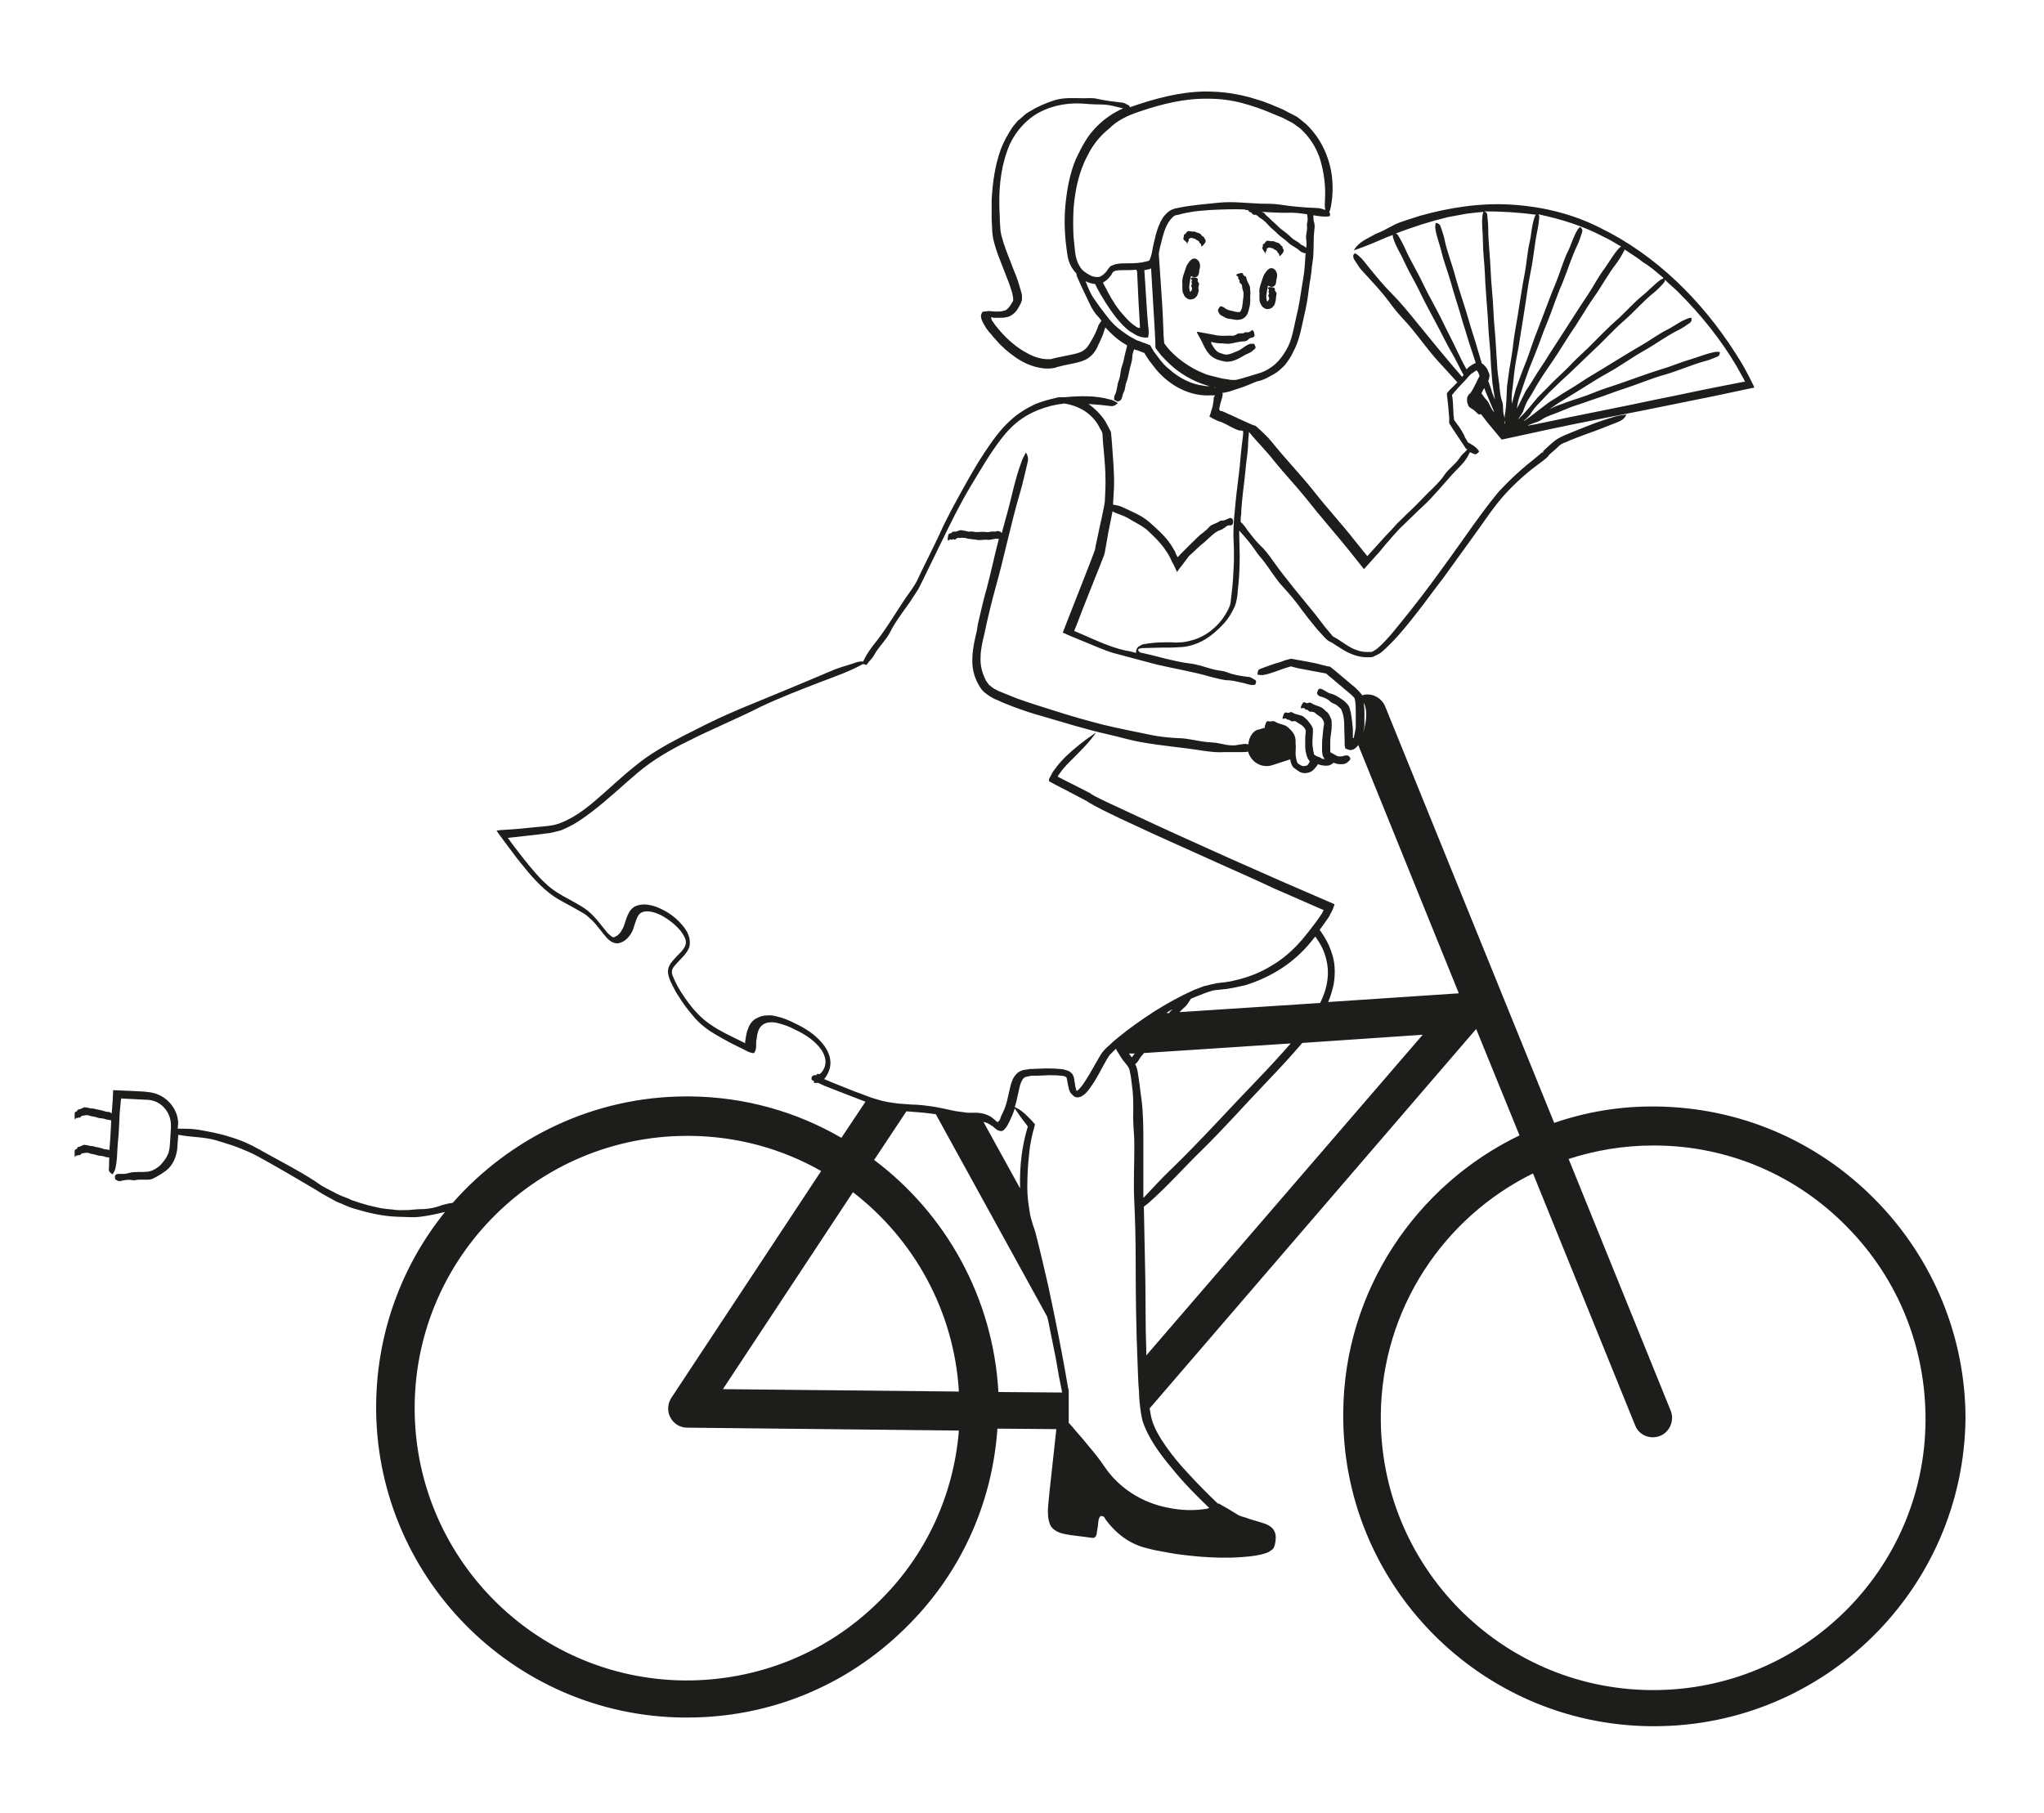 <?xml version="1.0" encoding="utf-8"?>
<!-- Generator: Adobe Illustrator 27.7.0, SVG Export Plug-In . SVG Version: 6.00 Build 0)  -->
<svg version="1.1" id="Ebene_1" xmlns="http://www.w3.org/2000/svg" xmlns:xlink="http://www.w3.org/1999/xlink" x="0px" y="0px"
	 viewBox="0 0 424.4 376.5" style="enable-background:new 0 0 424.4 376.5;" xml:space="preserve">
<style type="text/css">
	.st0{fill:#1D1D1B;}
</style>
<g>
	<path class="st0" d="M254.3,65.9c0.6,0.4,1.4,0.3,2.1,0.5c0.3,0,0.5,0.1,0.8,0c0.2,0,0.7-0.1,1-0.3c0.3-0.2,0.6-0.5,0.8-0.9
		c0.2-0.4,0.2-0.6,0.3-0.9c0.2-0.7,0.3-1.3,0.3-2c-0.1-0.6,0.1-1.3,0-1.9c-0.1-0.3,0-0.6-0.1-0.9c-0.2-0.6-0.6-1.1-0.7-1.7
		c0-0.2-0.1-0.4-0.4-0.5c-0.2-0.1-0.3-0.3-0.3-0.4c0-0.1,0-0.2-0.4-0.2c-0.6,0.1-0.9,0.2-0.9,0.3c-0.1,0.1-0.2,0.2-0.1,0.2
		c0.3,0.2,0.5,0.3,0.4,0.6c-0.1,0.1,0.1,0.2,0.2,0.3c0.2,0.2-0.1,0.5,0.2,0.7c0.3,0.2,0.4,0.4,0.4,0.7c0,0.4,0.2,0.8,0.3,1.3
		c0,0.5,0,0.9-0.1,1.4c-0.1,0.7-0.1,1.4-0.3,2c-0.1,0.2-0.2,0.3-0.2,0.4c-0.1,0.1-0.1,0.2-0.2,0.2c-0.1,0-0.1,0-0.1,0
		c-0.1,0-0.2,0-0.3,0c-0.2,0-0.4,0-0.6-0.1c-0.7-0.2-1.5-0.2-2.2-0.8c-0.2-0.2-0.5-0.2-0.7-0.3c-0.1,0-0.2,0-0.6,0.7
		c0,0.2,0,0.4,0.1,0.5C253.3,65.6,253.9,65.6,254.3,65.9z"/>
	<path class="st0" d="M259.6,71.4c-1,0.3-1.6,1-2.4,1.4c-1.1,0.4-2,1-3,0.8c-0.3-0.1-0.6-0.2-0.9-0.3c-0.3-0.1-0.6-0.3-0.8-0.5
		c-0.2-0.2-0.4-0.5-0.6-0.8c-0.1-0.2-0.2-0.3-0.3-0.5c-0.1-0.1-0.1-0.1-0.1-0.2c0-0.2,0-0.3,0-0.3c0,0,0.1,0,0.1,0
		c0,0,0.2,0,0.2,0.1c0.5,0.1,1.1,0.2,1.6,0.2c0.6,0,1.1,0.1,1.7,0.1c1.1-0.1,2.1-0.5,3.1-0.5c0.4,0,0.7-0.1,1-0.4
		c0.2-0.3,0.5-0.3,0.8-0.4c0.2-0.1,0.4,0,0.5-0.5c-0.1-0.6-0.2-0.9-0.3-0.9c-0.1-0.1-0.2-0.2-0.3-0.1c-0.3,0.3-0.7,0.5-1.1,0.4
		c-0.2-0.1-0.4,0.1-0.6,0.2c-0.4,0.1-0.9-0.1-1.4,0.2c-0.4,0.3-0.9,0.4-1.3,0.3c-0.8,0-1.6,0.1-2.3,0c-0.4,0-0.8-0.1-1.3-0.2
		l-1.6-0.3l-1.7-0.3c0,0-0.1,0-0.1,0.1l0.1,0.2l0.2,0.4l0.4,0.7c0.3,0.5,0.5,1,0.8,1.6l0.2,0.4l0.2,0.3c0.1,0.2,0.2,0.4,0.3,0.5
		c0.3,0.3,0.5,0.7,1,1c0.8,0.6,1.7,0.8,2.7,1c1,0.1,1.9-0.2,2.7-0.6c0.8-0.4,1.5-0.9,2.3-1.2c0.5-0.2,0.8-0.6,1.2-0.9
		c0.1-0.1,0.2-0.3-0.2-1C260,71.4,259.8,71.4,259.6,71.4z"/>
	<path class="st0" d="M246.5,50.6c0,0.1,0.1,0.2,0.1,0.1c-0.1-0.2-0.1-0.4,0-0.3c0.1,0.1,0-0.1,0-0.2c0-0.1,0.2,0.1,0.2-0.2
		c0-0.3,0-0.4,0.1-0.4c0.1,0,0.2-0.2,0.4-0.2c0.2,0,0.3,0.1,0.5,0.1c0.2,0.1,0.4,0.1,0.6,0.3c0.2,0.2,0.5,0.1,0.6,0.5
		c0.1,0.3,0.4,0.2,0.4,0.7c0,0.1,0.1,0.1,0.1,0.2c0,0,0.1,0,0.6-0.6c0.1-0.2,0.2-0.3,0.2-0.4c0.1-0.5-0.1-0.4-0.2-0.7
		c-0.1-0.4-0.4-0.3-0.6-0.6c-0.2-0.4-0.6-0.5-1-0.6c-0.2-0.1-0.5-0.3-0.8-0.2c-0.3,0-0.6-0.1-0.8-0.1c-0.1,0-0.3,0-0.4,0.1
		c-0.2,0.2-0.4,0.6-0.6,0.6c-0.1,0-0.1,0.1-0.1,0.4c0,0.2,0,0.2-0.1,0.3c0,0-0.1,0,0.1,0.4C246.3,50.2,246.5,50.5,246.5,50.6z"/>
	<path class="st0" d="M248.9,59.3c0.1-0.2,0.1-0.4-0.1-0.7c-0.2-0.2-0.1-0.3-0.1-0.5c0-0.1,0.1-0.2-0.3-0.4c-0.6-0.1-0.9-0.1-1,0
		c-0.1,0-0.2,0.1-0.2,0.1c0.2,0.2,0.4,0.5,0.2,0.7c-0.1,0.1,0,0.2,0.1,0.4c0,0.3-0.3,0.4-0.1,0.7c0.2,0.3,0.1,0.6,0,0.7
		c-0.1,0.1-0.2,0.3-0.2,0.3c0,0.1-0.2-0.1-0.2-0.3c-0.1-0.4-0.1-0.9,0-1.4c0.1-0.5,0.1-1.1,0.3-1.6c0.1,0.1,0.3,0.2,0.8,0.3
		c0.2-0.1,0.4-0.1,0.5-0.2c0.5-0.5,0.3-1.1,0.5-1.6c0.1-0.4,0.1-0.7,0-1.1c-0.1-0.2-0.1-0.4-0.4-0.7c-0.1-0.1-0.2-0.1-0.3-0.2
		c-0.1-0.1-0.3-0.1-0.4-0.1c-0.3,0-0.5,0.1-0.6,0.2c-0.4,0.3-0.5,0.5-0.7,0.8c-0.2,0.2-0.3,0.5-0.4,0.7c-0.2,0.5-0.3,1-0.5,1.5
		c-0.2,0.6-0.4,1.3-0.3,1.9c0,0.3,0,0.7,0,1.1c0,0.4,0,0.8,0.3,1.3l0.1,0.2c0.1,0.1,0.1,0.2,0.2,0.3c0.1,0.1,0.3,0.2,0.4,0.3
		c0.2,0.1,0.4,0.2,0.6,0.2c0.5,0,0.9-0.2,1-0.3c0.2-0.2,0.3-0.3,0.4-0.4c0.3-0.5,0.3-0.9,0.4-1.2C248.8,60,248.8,59.6,248.9,59.3z
		 M247.2,55.1C247.2,55.1,247.2,55.1,247.2,55.1C247.2,55.1,247.2,55.1,247.2,55.1z"/>
	<path class="st0" d="M265.9,50.9c-0.2-0.4-0.6-0.5-1-0.6c-0.2-0.1-0.5-0.3-0.8-0.2c-0.3,0-0.6-0.1-0.8-0.1c-0.1,0-0.3,0-0.4,0.1
		c-0.2,0.2-0.4,0.6-0.6,0.6c-0.1,0-0.1,0.1-0.1,0.4c0,0.2,0,0.2-0.1,0.3c0,0-0.1,0,0.1,0.4c0.3,0.5,0.5,0.8,0.5,0.8
		c0,0.1,0.1,0.2,0.1,0.1c-0.1-0.2-0.1-0.4,0-0.3c0.1,0.1,0-0.1,0-0.2c0-0.1,0.2,0.1,0.2-0.2c0-0.3,0-0.4,0.1-0.4
		c0.1,0,0.2-0.2,0.4-0.2c0.2,0,0.3,0.1,0.5,0.1c0.2,0.1,0.4,0.1,0.6,0.3c0.2,0.2,0.5,0.1,0.6,0.5c0.1,0.3,0.4,0.2,0.4,0.7
		c0,0.1,0.1,0.1,0.1,0.2c0,0,0.1,0,0.6-0.6c0.1-0.2,0.2-0.3,0.2-0.4c0.1-0.5-0.1-0.4-0.2-0.7C266.4,51.1,266,51.1,265.9,50.9z"/>
	<path class="st0" d="M264.7,60.1c0-0.1,0.1-0.2-0.3-0.4c-0.6-0.1-0.9-0.1-1,0c-0.1,0-0.2,0.1-0.2,0.1c0.2,0.2,0.4,0.5,0.2,0.7
		c-0.1,0.1,0,0.2,0.1,0.4c0,0.3-0.3,0.4-0.1,0.7c0.2,0.3,0.1,0.6,0,0.7c-0.1,0.1-0.2,0.3-0.2,0.3c0,0.1-0.2-0.1-0.2-0.3
		c-0.1-0.4-0.1-0.9,0-1.4c0.1-0.5,0.1-1.1,0.3-1.6c0.1,0.1,0.3,0.2,0.8,0.3c0.2-0.1,0.4-0.1,0.5-0.2c0.5-0.5,0.3-1.1,0.5-1.6
		c0.1-0.4,0.1-0.7,0-1.1c-0.1-0.2-0.1-0.4-0.4-0.7c-0.1-0.1-0.2-0.1-0.3-0.2c-0.1-0.1-0.3-0.1-0.4-0.1c-0.3,0-0.5,0.1-0.6,0.2
		c-0.4,0.3-0.5,0.5-0.7,0.8c-0.2,0.2-0.3,0.5-0.4,0.7c-0.2,0.5-0.3,1-0.5,1.5c-0.2,0.6-0.4,1.3-0.3,1.9c0,0.3,0,0.7,0,1.1
		c0,0.4,0,0.8,0.3,1.3l0.1,0.2c0.1,0.1,0.1,0.2,0.2,0.3c0.1,0.1,0.3,0.2,0.4,0.3c0.2,0.1,0.4,0.2,0.6,0.2c0.5,0,0.9-0.2,1-0.3
		c0.2-0.2,0.3-0.3,0.4-0.4c0.3-0.5,0.3-0.9,0.4-1.2c0-0.4,0.1-0.7,0.1-1c0.1-0.2,0.1-0.4-0.1-0.7C264.7,60.4,264.7,60.3,264.7,60.1z
		 M263.3,57.1C263.3,57.1,263.3,57.1,263.3,57.1C263.3,57.1,263.3,57.1,263.3,57.1z"/>
	<path class="st0" d="M259.2,154.6c-0.3-0.1-0.6-0.1-0.9-0.1c-0.4,0.1-0.9,0.1-1.3,0.2l-0.6,0.1c-0.2,0-0.3,0-0.6,0
		c-0.8,0-1.7-0.2-2.6-0.4c-0.8-0.2-1.8-0.2-2.7-0.3c-2-0.2-3.9-0.8-5.9-0.8c-1.9-0.1-3.9-0.3-5.8-0.7c-3.3-0.7-6.5-1.3-9.8-2.1
		c-3.5-0.9-7-1.9-10.4-3c-2.6-0.8-5.1-1.6-7.6-2.5c-1.2-0.5-2.5-1-3.7-1.5c-0.6-0.3-1.2-0.6-1.6-1c-0.3-0.2-0.4-0.3-0.6-0.6
		c-0.2-0.3-0.4-0.5-0.5-0.8c-0.7-1.4-1.1-3-1-4.6c0-1.6,0.4-3.2,0.8-4.9c0.7-3.4,1.5-6.6,2.4-9.9c1.8-6.4,3.1-13,5-19.4
		c0.6-2,1-4,1.5-6c0.2-0.7,0.3-1.5-0.3-2.3c-0.4,0.7-0.7,1.3-0.9,1.9c-1.4,3.7-2.1,7.7-3.2,11.5c-0.3,1.1-0.6,2.2-0.9,3.3
		c-0.2-0.2-0.3-0.3-0.4-0.3c-0.5-0.3-0.8,0.1-1.3,0c-0.5-0.1-1,0.2-1.5,0.1c-0.7-0.1-1.4,0-2.1,0c-0.4,0-0.9-0.2-1.3-0.1
		c-0.4,0.1-0.9-0.2-1.3-0.2c-0.2,0-0.4-0.1-0.7-0.1c-0.4,0.1-0.9,0.4-1.3,0.3c-0.1,0-0.3,0-0.5,0.2c-0.1,0.2-0.3,0.2-0.4,0.2
		c-0.1,0-0.1-0.1-0.3,0.3c-0.1,0.6-0.2,0.9-0.1,1c0,0.1,0.1,0.2,0.1,0.2c0.2-0.2,0.4-0.4,0.6-0.2c0.1,0.1,0.2-0.1,0.3-0.1
		c0.2-0.1,0.4,0.2,0.6,0c0.2-0.2,0.4-0.3,0.6-0.3c0.3,0.1,0.7-0.1,1,0c0.4,0,0.7,0.1,1.1,0.2c0.6,0.1,1.1,0.1,1.7,0.2
		c0.7,0.2,1.4-0.1,2.2,0c0.8,0.1,1.4-0.3,2.2-0.2c0.1,0,0.1,0,0.2,0c-0.9,3.4-1.6,6.8-2.5,10.2c-0.5,1.7-0.9,3.4-1.3,5.1
		c-0.2,0.9-0.4,1.7-0.6,2.6l-0.1,0.7c0,0.2-0.1,0.4-0.1,0.6l-0.3,1.3c-0.4,1.7-0.7,3.6-0.6,5.5c0.1,1.9,0.8,3.8,2,5.4
		c0.5,0.6,1.1,0.9,1.6,1.3c0.5,0.3,1,0.6,1.6,0.8c1,0.5,2.1,0.9,3.1,1.3c2.1,0.8,4.2,1.5,6.4,2.1c4.5,1.3,8.9,2.7,13.4,3.7
		c2.3,0.5,4.5,1.2,6.8,1.6c4.3,0.8,8.6,1.1,12.9,1.8c1.4,0.2,2.9,0.4,4.3,0.3c0.6,0,1.2,0,1.8,0c0.6,0,1.2,0,1.8,0
		c0.5,0,1.1,0,1.6-0.1c0,0.1,0,0.1,0,0.2c0.7,2.1,2.9,3.3,5,2.6l3.7-1.2c0,0.2,0.1,0.4,0.1,0.6c0.1,0.3,0.3,0.8,0.5,1
		c0.1,0.2,0.4,0.3,0.5,0.4c0.1,0.1,0.2,0.2,0.4,0.3c0.5,0.4,1.2,0.7,2.1,0.5c0.5-0.1,0.9-0.3,1.3-0.7c0.3-0.3,0.6-0.7,0.8-1
		c0,0,0-0.1,0-0.1c0,0,0,0,0,0c0.6,0.2,1.3,0.4,2.2,0.3c0.4-0.1,0.8-0.3,1.1-0.6c0.5,0.2,1.1,0.4,1.9,0.3c0.6,0,1.2-0.5,1.5-0.9
		c0.1-0.2,0.2-0.4-0.4-0.9c-0.3,0-0.5,0-0.6,0c-0.4,0.1-0.6,0.2-0.9,0.2c-0.2,0-0.5,0-0.8-0.1c-0.3-0.2-0.6-0.3-0.9-0.5
		c-0.2-0.1-0.3-0.2-0.4-0.2c-0.1-0.1-0.1-0.2-0.1-0.3l0-0.1l0-0.2l0-0.4l0-0.8c0-0.5,0-1.1,0.1-1.7c0.1-0.7,0.2-1.4,0.2-2.1
		c0-0.1,0-0.2,0-0.4c0-0.3,0-0.6-0.1-0.9c-0.1-0.3-0.2-0.5-0.3-0.7c-0.1-0.2-0.2-0.4-0.3-0.5c-0.1-0.2-0.2-0.3-0.4-0.4
		c-0.3-0.3-0.6-0.6-0.9-0.8c-0.7-0.4-1.5-0.5-2.1-0.9c-0.2-0.1-0.4-0.3-0.8-0.1c-0.3,0.1-0.4,0-0.6-0.1c-0.1,0-0.2-0.2-0.5,0.1
		c-0.3,0.5-0.4,0.8-0.4,0.9c0,0.1,0,0.3,0.1,0.2c0.4-0.1,0.7-0.1,0.8,0.2c0.1,0.1,0.3,0.1,0.4,0.1c0.3,0.1,0.4,0.5,0.8,0.4
		c0.4,0,0.7,0.1,0.9,0.3c0.4,0.4,0.9,0.6,1.3,1c0.3,0.4,0.6,0.9,0.5,1.3l0,0.1c-0.2,0.9-0.2,1.8-0.3,2.6c-0.1,0.6-0.1,1.1-0.1,1.7
		l0,0.9c0,0.3,0,0.6,0.1,1.1l0.1,0.3c0.1,0.1,0.1,0.2,0.2,0.3c0,0.1,0.1,0.1,0.2,0.2c0,0,0,0,0,0c-0.2,0-0.5,0.1-0.7-0.1
		c-0.3-0.2-0.6-0.3-0.9-0.4c-0.3-0.1-0.7-0.4-0.7-0.5c0-0.1,0-0.1,0-0.2l-0.1-0.3l-0.1-0.7c-0.1-0.5-0.1-1-0.1-1.5
		c0-0.6,0.1-1.3,0.1-1.8l0-0.1c0-0.2,0-0.3,0-0.5c0-0.2,0-0.3-0.1-0.4l-0.2-0.4l-0.2-0.3c-0.3-0.4-0.5-0.7-0.8-1
		c-0.3-0.2-0.6-0.6-0.9-0.7c-0.7-0.3-1.4-0.3-2-0.7c-0.2-0.1-0.4-0.2-0.7,0c-0.3,0.1-0.4,0-0.6,0c-0.1,0-0.2-0.2-0.5,0.2
		c-0.2,0.5-0.3,0.8-0.3,0.9c0,0.1,0,0.2,0.1,0.2c0.3-0.1,0.6-0.2,0.8,0.1c0.1,0.1,0.3,0,0.4,0.1c0.3,0,0.4,0.4,0.8,0.3
		c0.4-0.1,0.7,0,0.9,0.2c0.4,0.3,0.9,0.5,1.2,0.8c0.4,0.4,0.7,0.8,0.6,1.2c0,0,0,0.1,0,0.1c-0.1,0.8-0.1,1.6-0.1,2.4
		c0,0.5,0,1.1,0.1,1.6c0.1,0.3,0.1,0.5,0.2,0.8c0.1,0.2,0.2,0.7,0.5,1c0.1,0.1,0.1,0.2,0.2,0.2c-0.1,0.1-0.1,0.2-0.2,0.3
		c-0.1,0.3-0.3,0.5-0.5,0.6c-0.3,0.1-0.5,0.1-0.7,0.1c-0.3,0-0.6-0.2-0.9-0.4c-0.5-0.4-0.3-0.3-0.5-0.8c-0.1-0.5-0.2-1-0.2-1.5
		c0-0.7,0.1-1.4,0-2c0-0.1,0-0.2,0-0.2c0-0.1,0-0.1,0-0.3c0-0.3,0-0.5-0.1-0.8c-0.1-0.2-0.1-0.5-0.3-0.7c-0.2-0.4-0.5-0.7-0.7-0.9
		c-0.3-0.3-0.6-0.6-1-0.8c-0.7-0.3-1.5-0.4-2.1-0.8c-0.2-0.1-0.4-0.2-0.8-0.1c-0.3,0.1-0.4,0-0.6,0c-0.1,0-0.2-0.2-0.5,0.2
		c-0.2,0.5-0.3,0.8-0.3,0.9c0,0.1,0,0.2,0.1,0.2l-1.3,0.4C260.3,151.6,259.3,153,259.2,154.6z"/>
	<path class="st0" d="M389.4,249.2c-12.1-12.3-28.2-19.2-45.5-19.4c-7.4-0.1-14.5,1.1-21.2,3.4l-35.1-86.5c-0.8-1.9-2.9-2.9-4.8-2.3
		c0-0.1-0.1-0.2-0.1-0.2c-0.4-0.5-0.6-0.7-0.9-1c-0.3-0.3-0.6-0.6-0.9-0.8c-0.6-0.5-1.3-1.1-1.9-1.6l-1.9-1.6l-0.5-0.4l-0.4-0.3
		c-0.1-0.1-0.3-0.1-0.5-0.1l-1.2-0.3c-1-0.3-2.1-0.5-3.1-0.7l-3.4-0.6l-0.7,0.2l-0.4,0.1l-0.8,0.3c-0.5,0.2-1.1,0.3-1.6,0.5
		c-1,0.3-1.9,0.7-2.8,1c-0.3,0.1-0.6,0.3-0.6,1.2c0.4,0.1,0.8,0.1,1.1,0.1c1.9-0.3,3.6-1.2,5.5-1.7c0.2-0.1,0.3-0.1,0.4-0.1l0.3,0.1
		l0.4,0.1l0.8,0.2l1.6,0.3c1.1,0.2,2.2,0.4,3.2,0.6l0.6,0.1c0.3,0.1,0.3,0.1,0.4,0.1l0.1,0.1l0.2,0.2l0.5,0.4l1.9,1.6l1.9,1.6
		c0.6,0.5,1.4,1.2,1.3,1.4c0.2,0.8,0.2,1.9,0.2,2.9l0,1.6l0,0.8l0,0.3c0,0,0,0.2,0,0.3c-0.1,0.5-0.2,1.1-0.3,1.6l-0.1,0.4
		c0,0.1,0,0.1,0,0.1c0,0,0,0-0.1,0.1c-0.1,0-0.1-0.1-0.1-0.1l0,0c0,0,0,0,0,0c0,0,0,0,0,0c0,0,0,0,0,0l0-0.2c0-0.5,0-1.1,0-1.6
		c-0.1-1.1-0.2-2.1-0.4-3.2c0-0.3-0.1-0.5-0.2-0.8c0-0.2-0.2-0.8-0.5-1.1c-0.5-0.6-0.9-0.9-1.4-1.2c-0.6-0.4-1.2-0.8-1.9-1
		c-0.6-0.1-1-0.4-1.5-0.7c-0.4-0.2-0.7-0.5-1.2-0.3c-0.3,0.5-0.4,0.8-0.3,1c0.1,0.2,0.3,0.4,0.5,0.5c0.8,0.2,1.6,0.5,2.2,1.1
		c0.3,0.3,0.7,0.4,1.1,0.6c0.4,0.2,0.7,0.6,1,0.8c0.1,0.2,0.2,0.2,0.2,0.3c0,0,0,0.1,0.1,0.2l0.1,0.3c0.3,0.8,0.4,1.8,0.4,2.7
		c0,1.3,0.1,2.6,0.1,4.2c0,0.1,0,0.2,0.1,0.4l0,0.2c0,0.1,0.1,0.1,0.2,0.1c0.4,0.2,0.9,0.4,1.3,0.2c0.5-0.1,0.8-0.5,1.1-0.8
		c0-0.1,0.1-0.1,0.1-0.2l20.9,51.6c0,0-0.1,0-0.1,0l-27,1.8c0,0,0-0.1,0-0.1c0.5-1.1,0.8-2.3,1.1-3.5c0.2-1.2,0.3-2.5,0.2-3.7
		c-0.1-1.6-0.6-3.1-1.2-4.5c-0.5-1.1-1.2-2.2-1.9-3.2c0.2-0.3,0.4-0.5,0.6-0.8c0.4-0.6,0.8-1.1,1.2-1.7l0.3-0.5
		c0.1-0.3,0.3-0.5,0.4-0.8c0.3-0.5,0.4-1,0.6-1.5l-11.3-4.9l-10.4-4.6c-6.9-3.1-13.8-6.2-20.6-9.4l-4.3-2l-2.1-1
		c-0.4-0.2-0.7-0.4-1-0.5c-0.2-0.1-0.3-0.2-0.5-0.3l-0.2-0.1c0,0,0,0,0,0l0,0l0,0l-0.4-0.3c-2.2-1.1-4.3-2.2-6.5-3.3l-0.2-0.1l0,0
		l0,0l0,0l0.1-0.2l0.2-0.3c0.6-0.9,1.4-1.8,2.2-2.6c2-2,4-3.9,5.5-6.1c-2.5,1.7-4.4,3.2-6.3,5c-0.9,0.9-1.7,1.8-2.4,2.8
		c-0.2,0.3-0.4,0.5-0.5,0.8c-0.2,0.3-0.3,0.6-0.5,0.9c-0.1,0.2-0.1,0.3-0.1,0.5c0,0,0,0.1,0,0.1l0.1,0.1l0.2,0.1
		c0.3,0.2,0.6,0.3,0.9,0.5c2.2,1.1,4.4,2.3,6.5,3.4l-0.1-0.1c0.6,0.5,1.2,0.7,1.8,1.1l1.7,0.9l3.5,1.7l7.1,3.3
		c4.7,2.1,9.5,4.3,14.2,6.4c3.6,1.6,7.2,3.2,10.8,4.9l10.3,4.5c0.1,0,0,0.1,0,0.1l-0.1,0.1l-0.1,0.3l-0.1,0.2l-0.3,0.4
		c-0.4,0.6-0.8,1.2-1.2,1.7c-0.8,1.1-1.7,2.2-2.6,3.3c-1.8,2.1-3.9,4-6.3,5.4c-2.4,1.5-5,2.5-7.7,3.1c-0.7,0.2-1.4,0.3-2.1,0.4
		c-0.7,0.1-1.4,0.1-2.1,0.3c-0.8,0.1-1.5,0.4-2.2,0.5c-0.7,0.3-1.4,0.5-2.1,0.8c-2.9,1.3-5.6,2.8-8.3,4.5c-2.6,1.7-5.2,3.5-7.6,5.5
		c-0.6,0.5-1.2,1-1.8,1.6c-0.6,0.5-1.2,1.1-1.7,1.9l-2.3,4c-0.4,0.7-0.8,1.3-1.2,1.9c-0.4,0.6-0.9,1.2-1.3,1.5c0,0-0.1,0-0.1,0.1
		c-0.1-0.1-0.2-0.3-0.2-0.5c-0.1-0.3-0.2-0.6-0.2-1l-0.1-0.5l-0.1-0.7c-0.1-0.4-0.2-0.7-0.5-1c-0.3-0.3-0.6-0.5-1-0.6
		c-0.6-0.2-1.1-0.3-1.6-0.3c-1-0.1-1.9-0.1-2.9-0.1l-2.8,0.1c-0.2,0-0.5,0-0.8,0.1c-0.3,0-0.5,0.1-0.8,0.1c-0.5,0.1-1.2,0.4-1.6,0.9
		c-0.5,0.5-0.7,1-0.9,1.5c-0.2,0.5-0.3,1-0.4,1.4c-0.2,0.9-0.4,1.8-0.6,2.6c-0.2,0.8-0.5,1.7-0.9,2.5c-0.2,0.4-0.4,0.8-0.5,1.2
		c-0.2,0.5-0.3,0.5-0.4,0.6c0,0.1-0.1,0.1-0.2,0.1c-0.1,0-0.1,0-0.2-0.1l-0.2-0.2c-0.1-0.1-0.4-0.3-0.6-0.5c-0.9-0.7-2-1-3.1-1.1
		c-0.3,0-0.5,0-0.8,0l-0.7,0c-0.4,0-0.9,0-1.3-0.1c-0.9-0.1-1.7-0.2-2.6-0.4c-1.8-0.4-3.6-0.8-5.5-1c-0.9-0.1-1.9-0.2-2.8-0.2
		c-0.9-0.1-1.8-0.1-2.7-0.2c-1.6-0.2-3.1-0.4-4.6-0.9c-1.5-0.4-3-1.1-4.5-1.6l-4.5-1.8l-1.9-0.8l0.1-0.1c0.5-0.6,0.9-1.4,1.1-2.2
		c0.4-1.6-0.2-3.2-1-4.4c-1.7-2.4-4-3.8-6.3-4.9c-1.2-0.6-2.4-1.1-3.7-1.4c-0.7-0.2-1.4-0.3-2.2-0.2c-0.8,0-1.6,0.3-2.4,0.8
		c-0.7,0.5-1.2,1.3-1.4,2c-0.3,0.7-0.4,1.4-0.5,2.1l-0.1,0.7l0,0.1c0,0,0,0.1,0,0.1l-0.1-0.1l-1.2-0.6c-2-1-4-1.9-5.7-3.1
		c-1.7-1.1-3.2-2.6-4.5-4.3c-1.3-1.7-2.5-3.5-3.3-5.4c-0.1-0.2-0.2-0.5-0.3-0.7c0-0.2-0.1-0.3-0.1-0.5c0-0.3,0-0.6,0.2-0.9
		c0.4-0.7,1.2-1.4,2-2.3c0.4-0.4,0.8-0.9,1.2-1.6c0.4-0.7,0.4-1.7,0.2-2.5c-0.4-1.5-1.3-2.4-2.1-3.3c-0.9-0.9-1.8-1.6-2.9-2.2
		c-1.1-0.6-2.2-1.1-3.6-1.3c-0.7-0.1-1.4-0.1-2.3,0.2c-0.9,0.3-1.5,1.1-1.8,1.8c-0.6,1.3-0.7,2.3-1.2,3.1c-0.2,0.4-0.4,0.7-0.7,1
		c-0.1,0.1-0.3,0.3-0.5,0.4c-0.1,0-0.3,0.2-0.4,0.2c-0.2,0.1-0.3,0.1-0.6-0.1c-0.3-0.2-0.6-0.5-0.9-0.8c-1.3-1.5-2.6-3.6-4.8-5.1
		c-2-1.3-4-2.2-5.7-3.3c-0.9-0.6-1.7-1.2-2.4-1.9c-0.8-0.7-1.5-1.5-2.2-2.3c-1.4-1.6-2.8-3.4-4.1-5.1l-0.9-1.2l-0.4-0.6l-0.1-0.1
		c0,0,0,0-0.1-0.1l0.1,0l5.5-0.6l1.6-0.2c0.5-0.1,1-0.1,1.6-0.2l0.9-0.2l0.8-0.2c0.6-0.1,1.1-0.4,1.6-0.6c2-0.9,3.8-2.2,5.5-3.5
		c3.4-2.6,6.4-5.5,9.5-8.1c3.1-2.6,6.7-4.7,10.4-6.5c4.9-2.5,10.1-4.6,15-7.1c4-1.9,8.2-3.5,12.3-5.1c2.9-1.1,6.1-2.2,8.8-3.7
		c0.1,0,0.2-0.1,0.2-0.1l0.7,0.2c0.3-0.4,0.6-0.8,0.9-1.1c0.5-0.5,0.8-1.2,1.2-1.8c0.9-1.3,2.1-2.5,2.8-3.9c0.7-1.4,1.6-2.7,2.5-4
		c0.8-1.1,1.6-2.2,2.3-3.3c0.4-0.6,0.7-1.1,1.1-1.7c0.3-0.6,0.6-1.2,0.9-1.8c1.3-2.6,2.5-5.2,3.8-7.8c1.9-3.9,3.8-7.8,6-11.5
		c1.4-2.3,2.8-4.7,4.3-7c1.5-2.2,3.1-4.5,5.1-6.2c2.8-2.4,6.5-3.8,10.2-4.2c1.3,0.2,2.5,0.6,3.6,1.2c1.5,0.8,2.8,2.1,3.6,3.6
		c0.1,0.2,0.2,0.5,0.4,0.7l0.2,0.4c0,0.1,0.1,0.2,0.1,0.3l0.1,1.7l0.3,3.4c0.2,2.2,0.3,4.5,0.2,6.7c0,0.8-0.1,1.6-0.1,2.3
		c-0.1,0.8-0.2,1.4-0.4,2.2c-0.3,1.6-0.7,3.1-1,4.7l-0.5,2.3l-0.1,0.6c0,0.2-0.1,0.4-0.1,0.4l-0.4,1.1l-1.7,4.4l-2.2,5.6l-1.1,2.8
		l-0.7,1.8l-0.5,1.3c0,0-0.1,0.1,0,0.1l0.2,0.1l0.3,0.1l0.6,0.3l3.4,1.4l2.9,1.2c1,0.4,2,0.8,3,1.1c1,0.3,2,0.5,3,0.8
		c2,0.5,4,1.1,6,1.6c3.8,0.9,7.7,1.5,11.4,2.6c1.3,0.3,2.5,0.7,3.8,0.7c1.1,0.1,2.1,0.4,3.1,0.6c0.7,0.2,1.4,0.5,2.2,0.3
		c0.3-0.5,0.3-0.9-0.2-1.1c-0.4-0.2-0.7-0.5-1.1-0.5c-1.6-0.2-3.1-0.4-4.6-1c-0.7-0.3-1.6-0.3-2.4-0.5c-1.8-0.4-3.4-1.1-5.2-1.3
		c-1.7-0.2-3.4-0.6-5.1-1c-1.8-0.5-3.5-0.9-5.3-1.3c0,0,0,0-0.1-0.1c-0.1-0.1-0.1-0.1-0.2-0.2c-0.1-0.1-0.1-0.3,0-0.4
		c0.3-0.2,0.5-0.1,0.7-0.2c1.3,0,2.7-0.1,4-0.1l2,0l2.1-0.1c1.7-0.1,3.5-0.7,5-1.6c1.5-0.9,2.8-2.1,4-3.4c0.8-0.9,1.5-2,2-3.1
		c0.1-0.1,0.1-0.3,0.2-0.4c0.1-0.2,0.1-0.5,0.2-0.6l0.2-0.9c0.1-0.6,0.2-1.2,0.2-1.8c0.3-2.4,0.4-4.8,0.4-7.2c0-1.5-0.1-3.1-0.1-4.5
		c0-0.2,0-0.4,0-0.7c1.2,1.3,2.4,2.7,3.4,4.2c0.5,0.8,1.2,1.5,1.8,2.3c1.3,1.7,2.4,3.6,3.9,5.2c1.4,1.5,2.8,3.2,4,4.9
		c0.8,1.1,1.7,2.2,2.6,3.3c0.4,0.5,0.9,1.1,1.4,1.6c0.5,0.5,0.9,1.1,1.6,1.5c0.7,0.3,1.3,0.8,2,1.2c1.6,1.1,3.5,2,5.5,2.1
		c0.3,0,0.5,0,0.8,0c0.2,0,0.5,0,0.8-0.1c0.5-0.2,1-0.5,1.4-0.7c0.8-0.6,1.5-1.3,2.2-2c2.1-2.1,3.9-4.4,5.7-6.7
		c1.8-2.3,3.5-4.7,5.3-7c2.2-3,4.3-6,6.5-9c1.1-1.5,2.1-3,3.2-4.5c1.1-1.5,2.2-2.9,3.4-4.2c1.3-1.4,2.7-2.7,4.2-4
		c0.7-0.6,1.5-1.2,2.3-1.8l1.2-0.9c0.2-0.2,0.4-0.3,0.6-0.5c0.1-0.1,0.2-0.2,0.3-0.3c0.1,0,0.1-0.2,0.2-0.3l1.7-1.5l0.4-0.4
		c0.2-0.1,0.3-0.3,0.4-0.3c0.1-0.1,0.3-0.2,0.4-0.2c0.2-0.1,0.3-0.2,0.5-0.2c1.4-0.7,3-1.2,4.5-1.8c2.1-0.7,4.2-1.6,6.3-2.4
		c0.8-0.3,1.5-0.7,1.9-1.6c-0.9,0.1-1.6,0.2-2.3,0.4c-2.1,0.6-4.1,1.3-6.1,2.1l-3,1.2c-1,0.4-2,0.8-3,1.4c-0.3,0.2-0.6,0.4-0.8,0.6
		l-0.7,0.6l-1.4,1.3l0,0.3c-0.1,0-0.2,0-0.2-0.1l0,0l0,0c0,0-0.1,0.1-0.1,0.1c-0.1,0.1-0.1,0.1-0.2,0.2c-0.2,0.2-0.4,0.3-0.6,0.5
		l-1.2,1c-0.8,0.6-1.6,1.3-2.4,2c-1.6,1.4-3.1,2.9-4.5,4.4c-2.5,3-4.7,6.1-6.9,9.2c-2.2,3.1-4.4,6.2-6.7,9.3
		c-2.8,3.8-5.8,7.6-8.8,11.2c-0.8,0.9-1.6,1.8-2.5,2.6c-0.4,0.4-0.9,0.7-1.3,0.9c-0.1,0-0.2,0.1-0.2,0.1c-0.1,0,0,0-0.2,0
		c-0.3,0-0.5,0-0.8,0c-1.1,0-2.1-0.3-3.1-0.8c-1-0.5-1.9-1.2-3-1.9c-0.3-0.2-0.6-0.3-0.9-0.5c0,0,0,0,0,0c0,0,0,0,0,0
		c-0.1-0.1-0.1-0.1-0.2-0.2c-0.2-0.2-0.3-0.4-0.5-0.6c-0.3-0.4-0.7-0.8-1-1.2l-2-2.6c-2.9-3.6-6-7.2-8.7-11c-0.9-1.3-1.8-2.5-3-3.6
		c-0.9-0.9-1.6-1.9-2.4-2.9c-0.4-0.6-0.8-1.2-1.4-1.7c0-0.5,0-1,0.1-1.5c0.1-3.1,0.6-6.1,0.9-9.2c0.1-1.5,0.4-3.1,0.5-4.6l0.1-2
		l0.1-1l0-0.4c0,0,0.1,0.1,0.1,0.1c1.7,2.1,3.6,3.9,5.2,6c2.1,2.6,4.4,5,6.5,7.6c2.9,3.7,6,7.2,9,10.9l3.1,3.9l2.6-2.9
		c0.6-0.6,1.1-1.3,1.7-2c1-1.2,2-2.3,3-3.4c1-1,2.2-2.1,3.3-3.2c1.1-1.1,2.3-2.1,3.3-3.2c2-2.1,3.8-4.4,5.9-6.5
		c0.7-0.7,1.3-1.4,1.8-2.3c0.1-0.3,0.3-0.5,0.4-0.8l0.9,0.4c0.2,0.1,0.5,0.1,1-0.5c-0.1-0.3-0.3-0.5-0.5-0.7
		c-0.3-0.3-0.6-0.5-0.9-0.7c-0.3-0.2-0.7-0.4-0.9-0.5l-0.4-0.7c-0.2-0.3-0.3-0.5-0.4-0.8c-0.3-0.6-0.6-1.1-1-1.7l-0.6-0.8
		c-0.2-0.3-0.4-0.6-0.5-0.7c0-0.1,0-0.6-0.1-0.9c0-0.8-0.1-1.5-0.1-2.3l-0.1-1.2l-0.1-0.6l0-0.2l0.1-0.1l0.4-0.5l0.8-0.9l1.5-1.6
		l0.7-0.8l0.4-0.4c0.1-0.1,0,0,0.1-0.1l0.2-0.1c0.3-0.2,0.5-0.4,0.7-0.5c0.3-0.1,0.2,0,0.3,0c0,0,0,0.1,0.2,0.3
		c0.1,0.2,0.2,0.5,0.3,0.8c0,0,0,0,0,0c0,0,0,0,0,0c0,0,0,0,0,0l-0.1,0.2c-0.1,0.2-0.3,0.5-0.4,0.8c-0.2,0.5-0.5,0.9-0.7,1.4
		c-0.1,0.2-0.3,0.5-0.4,0.7c-0.1,0.1-0.1,0.2-0.2,0.3c-0.1,0.1-0.1,0.2-0.3,0.3c-0.1,0.1-0.2,0.2-0.2,0.3c-0.1,0.1-0.2,0.2-0.2,0.3
		c-0.1,0.2-0.1,0.5-0.1,0.8c0,0.4,0.2,0.8,0.3,1.1c0.2,0.3,0.4,0.4,0.7,0.6c0.4,0.2,0.7,0.5,1,0.8c0.2,0.2,0.4,0.5,0.9,0.3
		c0,0,0,0,0,0l1.3,1.7l3,3.6l9.7-2.1c6.6-1.4,13.2-2.7,19.9-4l14.8-3l8-1.7c0,0,0.1,0,0.1,0l-0.1-0.1l-0.1-0.3l-0.3-0.6l-0.6-1.2
		c-0.3-0.6-0.6-1.1-0.9-1.7c-0.6-1.1-1.3-2.2-2-3.3c-6.9-10.8-16.4-20.3-28.1-26c-5.7-2.9-12-4.4-18.4-4.8
		c-6.4-0.4-12.8,0.6-18.9,2.3l-2.8,0.9c-0.9,0.3-1.9,0.6-2.8,1.1L287,48c-0.5,0.2-0.9,0.4-1.4,0.6l-1.3,0.7
		c-1.3,0.7-2.5,1.4-3.2,2.7c1.4-0.5,2.5-0.9,3.7-1.4c1.5-0.6,2.9-1.3,4.4-1.8c0,0.3,0,0.5,0.1,0.7c0.5,1.7,1.5,3.1,2.2,4.7
		c0.9,2,2,3.8,3,5.8c1.3,2.8,2.8,5.4,4.2,8.1c0.9,1.7,1.7,3.4,2.7,5.1c0.9,1.5,1.6,3.1,2.5,4.7l-0.1,0.1c-0.1,0.1-0.2,0.2-0.2,0.3
		c-3.2-3.7-6.3-7.5-9.4-11.3c-1.7-2.1-3.4-4.2-5.3-6.1c-1.5-1.5-2.9-3.2-4.3-4.9c-1-1.2-1.9-2.6-3.2-3.4c-0.5,0.2-0.6,0.7-0.1,1.5
		c0.5,0.7,0.9,1.5,1.5,2.1c2.2,2.4,4.4,4.7,6.3,7.4c1,1.3,2.2,2.6,3.3,3.8c2.4,2.8,4.5,5.9,7.1,8.6c1,1.1,2.1,2.3,3.1,3.4
		c-0.2,0.2-0.4,0.4-0.6,0.6c-0.2,0.2-0.5,0.5-0.7,0.7l-0.4,0.4l-0.5,0.6l0.3,2.7c0.1,0.8,0.1,1.6,0.2,2.4l0,0.4l0,0.3l0,0.4l0.9,1.4
		l0.8,1.2c0.3,0.4,0.5,0.8,0.8,1.2l0.4,0.6l0.2,0.3l0.4,0.6l0.2,0.1l0.1,0c-0.3,0.3-0.6,0.7-0.9,0.9c-0.4,0.4-0.7,0.9-1.1,1.4
		c-0.8,1-1.9,1.8-2.7,2.9c-0.7,1.1-1.6,2-2.5,2.9c-1.6,1.5-3.1,3.2-4.7,4.7c-0.9,0.8-1.7,1.7-2.6,2.5c-0.8,0.9-1.6,1.8-2.5,2.7
		l-3.8,4.2l-2.5-3.1c-2.8-3.6-5.9-6.9-8.7-10.5c-2.8-3.5-5.9-6.7-8.7-10.2c-0.9-1.1-1.9-2-3-3c-0.2-0.2-0.5-0.4-0.8-0.4l0,0
		l-1.8-0.8l-1.1-0.5c-0.7-0.3-1.4-0.7-2.2-1c-0.4-0.2-0.8-0.4-1.1-0.5c-0.1-0.1-0.2-0.1-0.2-0.1l-0.1,0l-0.4-0.1l-0.1-0.2
		c-0.1-0.2,0-0.4,0.1-0.9c0.1-0.4,0.2-0.8,0.3-1.1c0.1-0.5,0.4-1,0.2-1.5c0.8-0.1,1.6-0.3,2.4-0.6c0.7-0.2,1.4-0.5,2.1-0.7l2.7-1.1
		c1.3-0.2,2.4-0.9,3.5-1.5c0.9-0.5,1.6-1.2,2.3-1.9c0.6-0.8,1.2-1.6,1.6-2.5c1.4-2.5,1.8-5.2,2.4-7.8c0.4-1.7,0.7-3.3,0.9-5
		c0.2-1.8,0.6-3.5,0.7-5.2c0.1-0.9,0.3-1.7,0.3-2.6c0.1-1.7,0-3.3,0.2-5c0.1-0.5,0.1-1.1-0.1-1.7c-0.1-0.4-0.1-0.9-0.1-1.3
		c1.1,0.2,2.3,0.4,3.4,0.2c0.1-0.3,0.1-0.6-0.1-0.8c0.3-0.8,0.4-1.5,0.5-2.2c0.4-2.9,0.2-5.9-0.7-8.7c-0.9-2.8-2.5-5.5-4.7-7.5
		l-1.1-0.9c-0.4-0.3-0.7-0.6-1.2-0.8c-0.8-0.4-1.7-0.9-2.5-1.3c-1.7-0.7-3.4-1.5-5.2-2c-1.8-0.6-3.6-1-5.4-1.3
		c-1.9-0.3-3.7-0.4-5.6-0.4c-5.3,0.1-10.4,1.5-15.3,3.2c-0.1,0-0.1,0.1-0.2,0.1c0-0.2-0.1-0.4-0.4-0.5c-0.4-0.2-0.8-0.5-1.3-0.5
		c-1.7-0.2-3.4-0.4-5.2-0.8c-0.8-0.2-1.8-0.1-2.7-0.1c-2,0-4-0.2-6,0.4c-1.9,0.6-3.7,1.4-5.3,2.4c-0.3,0.2-0.7,0.4-1,0.7l-0.9,0.8
		l-0.5,0.4l-0.4,0.5c-0.3,0.3-0.5,0.6-0.8,1c-0.9,1.4-1.7,2.8-2.3,4.4c-1.2,3.3-1.7,6.9-1.9,10.5c0,1.3,0,2.6,0,4l0.1,2
		c0,0.6,0.1,1.4,0.2,2c0.6,2.7,1.7,5.1,2.6,7.5c0.4,1,0.8,2,1.1,3c0.2,0.5,0.3,1,0.4,1.5c0.1,0.5,0.1,1,0,1.1
		c-0.3,0.4-0.5,0.9-0.8,1.2c-0.3,0.3-0.5,0.6-0.9,0.7c-0.4,0.1-0.8,0.2-1.3,0.2c-0.2,0-0.5,0-0.7,0c-0.4,0-0.8-0.1-1.2-0.1
		c-0.4,0-0.7,0.1-1.1,0.1c-0.2,0-0.3,0.1-0.4,0.2c-0.1,0.2-0.1,0.3-0.2,0.5c-0.1,0.7,0.3,1.5,0.8,2.3l0.3,0.5l0.3,0.4
		c0.2,0.3,0.4,0.5,0.6,0.7c0.4,0.5,0.8,1,1.2,1.4c1.1,1.3,2.4,2.4,3.8,3.4c1.4,1,3,1.8,4.8,2.2c0.9,0.2,1.8,0.3,2.8,0.2
		c0.2,0,0.5-0.1,0.7-0.1l0.6-0.2c0.4-0.1,0.8-0.2,1.2-0.3c0.8-0.2,1.6-0.3,2.4-0.5c0.8-0.2,1.8-0.4,2.7-1c1.2-0.8,1.8-1.9,2.2-2.9
		c0.5-1,0.9-1.9,1.2-2.9c0.1-0.2,0.1-0.4,0.2-0.6c1.3,1.4,2.8,2.8,4.5,3.7c0,0.1,0,0.1,0,0.2c-0.1,0.5-0.3,1.1-0.4,1.6
		c-0.2,0.8-0.3,1.6-0.6,2.4c-0.4,1-0.3,2.1-0.7,3.1c-0.4,1-0.3,2-0.8,3c-0.2,0.3-0.1,0.6-0.2,0.9c0,0.1,0.1,0.2,0.8,0.5
		c0.2-0.1,0.4-0.2,0.5-0.2c0.5-0.5,0.4-1.2,0.7-1.7c0.4-0.7,0.3-1.5,0.6-2.2c0.4-1,0.5-2.1,0.8-3.2c0.2-0.7,0.4-1.3,0.4-2
		c0-0.5,0.2-1.1,0.4-1.6l0.1,0.1l0.7,0.2l1.3,0.5l0.5,0.8c0.2,0.3,0.4,0.6,0.6,0.9l0.7,0.9l0.7,0.9c2.8,3.3,7,5.6,11.4,5.3
		c0.3,0,0.5,0,0.8,0c-0.1,0.2-0.3,0.4-0.3,0.6c0,0.5-0.1,1-0.2,1.6l-0.1,0.4l-0.2,0.6c-0.1,0.4-0.2,0.8-0.4,1.2
		c0.2,0.1,0.4,0.2,0.5,0.3c0.2,0.1,0.4,0.2,0.6,0.3c0.2,0.1,0.5,0.2,0.6,0.3c0.3,0.1,0.6,0.2,0.9,0.3c1.2,0.5,2.3,1.3,3.6,1.7
		c0.1,0,0.2,0,0.2,0l0.2,0c0.1,0,0.2,0.1,0.4,0.1c0.1,0.5-0.1,1.6-0.2,2.5c-0.3,2.2-0.4,4.5-0.7,6.7c-0.3,2.4-0.6,4.8-0.8,7.2
		c-0.2,1.8-0.3,3.6-0.3,5.4c0,0.9,0.1,1.8,0.1,2.7c0,0.9,0,1.8,0,2.7c-0.1,2.3-0.2,4.5-0.5,6.8c-0.1,0.6-0.1,1.1-0.2,1.7l-0.1,0.4
		c0,0.1,0,0.1-0.1,0.3c-0.1,0.2-0.2,0.5-0.3,0.7c-0.5,1-1.1,1.9-1.8,2.7c-1.4,1.6-3.1,2.8-5.1,3.5c-0.5,0.1-1,0.3-1.5,0.4
		c-0.5,0.1-1,0.2-1.5,0.2c-0.5,0-1,0.1-1.6,0l-1.7,0c-1.4,0-2.8,0.1-4.4,0.4c-0.2,0-0.3,0.1-0.5,0.2c-0.1,0.1-0.2,0.1-0.4,0.2
		c-0.1,0.1-0.4,0.2-0.6,0.9c0,0.2,0,0.4,0,0.5c0,0,0,0,0,0c-0.7-0.2-1.5-0.4-2.2-0.5c-3.2-0.7-6.1-2.1-9.1-3.4l-1.4-0.6
		c-0.3,0,0-0.3,0-0.5l0.3-0.7l1.3-3.4c0.9-2.3,1.8-4.5,2.7-6.8c0.6-1.4,1.1-2.8,1.7-4.3l0.1-0.3l0.1-0.4l0.1-0.6l0.2-1.1l0.4-2.3
		l0.9-4.5c1.1,0.6,2.2,0.8,3.2,1.4c1.3,0.8,2.6,1.4,3.8,2.3c1.5,1.4,3,2.8,4.1,4.5l0.4,0.6l0.5,0.9c0.2,0.5,0.4,0.9,0.7,1.4l0.7,1.5
		c0.3-0.5,0.7-1,1.1-1.5c0.4-0.5,0.8-1.1,1.2-1.6c0.2-0.3,0.5-0.5,0.7-0.7l1.5-1.4c0.5-0.5,1-0.8,1.5-1.3c0.9-0.8,1.8-1.8,2.9-2.2
		c0.4-0.1,0.7-0.3,1.1-0.6c0.3-0.3,0.6-0.4,0.9-0.4c0.2,0,0.5,0.1,0.7-0.4c0.1-0.6,0-0.9-0.2-1c-0.2-0.1-0.3-0.2-0.5-0.1
		c-0.6,0.2-1.1,0.6-1.7,0.5c-0.3,0-0.5,0.3-0.8,0.4c-0.3,0.1-0.6,0.3-0.9,0.4c-0.3,0.1-0.6,0.3-0.8,0.5c-0.4,0.5-0.9,0.9-1.4,1.3
		c-0.9,0.6-1.5,1.4-2.3,2.1l-1.2,1.2l-1.1,1.1c-0.2,0.2-0.4,0.5-0.6,0.6c-0.2-0.4-0.4-0.7-0.5-1.1c-0.2-0.4-0.6-1-0.9-1.5
		c-1.2-1.8-2.8-3.2-4.5-4.7c-1.6-1.4-3.7-2.2-5.6-3.1c-0.6-0.3-1.3-0.4-1.9-0.5c0.1-1.2,0.1-2.3,0.2-3.4c0.1-3.1-0.2-6.1-0.4-9.1
		l-0.2-2.3c0-0.3-0.2-0.7-0.3-0.8c-0.1-0.2-0.2-0.4-0.3-0.6c-0.2-0.4-0.4-0.7-0.6-1.1c-0.9-1.4-2.1-2.6-3.5-3.6c0,0,0,0,0,0
		c1.4,0.1,2.9,0.2,4.3,0.4c0.6,0.1,1.1,0.1,1.8-0.6c-0.5-0.3-1-0.6-1.5-0.7c-3.1-0.9-6.4-0.8-9.6-0.5c-0.1,0-0.1,0-0.2,0
		c-0.3,0-0.6,0-0.8,0c-0.3,0-0.7,0.1-1,0.2c-1.4,0.3-2.7,0.7-4,1.2c-1.9,0.9-3.7,2-5.2,3.4c-2.2,2-3.8,4.3-5.4,6.7
		c-1.6,2.4-3,4.9-4.4,7.4c-1.7,3.1-3.5,6.3-4.9,9.5c-1.6,3.4-3.3,6.7-4.8,9.9c-0.8,1.5-2,2.9-3,4.5c-1.9,2.9-3.7,5.9-5.9,8.6
		c-0.7,0.9-1.4,1.9-1.9,2.9c-0.1,0.2-0.2,0.4-0.3,0.6c-0.4-0.1-1.1,0-2.1,0.4c-1.6,0.5-3.4,1-4.9,1.7c-6.1,2.6-12.2,5.1-18.5,7.7
		c-3.1,1.3-6.3,2.8-9.4,4.4c-3.4,1.7-6.9,3.5-10.1,5.7c-3.2,2.3-6,4.9-8.8,7.4c-2.7,2.4-5.6,4.9-9,6.2c-1.7,0.7-3.6,0.7-5.4,0.9
		c-1.9,0.2-3.8,0.4-5.7,0.5l-1.5,0.1l-0.7,0.1c0.1,0.2,0.3,0.4,0.4,0.6l1.7,2.3c1,1.3,1.9,2.6,2.9,3.8c2,2.5,4.1,5,6.8,6.9
		c1.3,0.9,2.8,1.6,4.2,2.4c0.7,0.4,1.4,0.8,2.1,1.2c0.7,0.4,1.2,1,1.8,1.5c1.1,1.1,2,2.5,3.1,3.7c0.6,0.6,1.4,1.1,2.3,1
		c0.9-0.2,1.6-0.7,2.1-1.3c0.6-0.7,1-1.5,1.2-2.4c0.3-0.8,0.5-1.7,1-2.3c0.5-0.6,1.4-0.7,2.2-0.6c0.8,0.1,1.6,0.4,2.4,0.8
		c1.5,0.8,2.9,1.9,4,3.2c0.5,0.7,1,1.4,1.1,2.2c0.1,0.8-0.4,1.5-0.9,2.1c-0.6,0.6-1.2,1.2-1.8,1.9c-0.6,0.7-1.1,1.5-1,2.5
		c0.1,1,0.5,1.8,0.9,2.6c0.4,0.8,0.8,1.6,1.3,2.3c0.9,1.5,2,2.9,3.1,4.2c1.1,1.3,2.5,2.5,4,3.4c1.1,0.7,2.3,1.3,3.5,2l1.8,0.9
		c0.6,0.3,1.1,0.5,2,1l0.5,0.2c0.2,0,0.3,0.1,0.5,0.1c0.2,0.1,0.3-0.1,0.4-0.2c0.1-0.1,0.1-0.3,0.2-0.5c0.1-0.3,0.1-0.8,0.1-1.2
		c0-0.5,0-0.7,0.1-1c0.1-1.2,0.4-2.4,1.3-3c0.8-0.6,2.1-0.6,3.2-0.3c1.2,0.3,2.3,0.7,3.4,1.3c2.2,1,4.3,2.4,5.6,4.3
		c0.6,1,1,2.1,0.7,3.2c-0.1,0.5-0.4,1-0.7,1.4c-0.2,0.2-0.3,0.3-0.5,0.4c-0.1,0-0.2-0.1-0.3-0.1l-0.1,0c-0.1,0.1-0.1,0.2-0.2,0.3
		c0,0-0.1,0-0.1,0c-0.1,0-0.1,0-0.2,0c-0.1,0-0.1-0.1-0.4,0.1c0,0-0.1,0.1-0.2,0.2c-0.1,0.1-0.1,0.2-0.1,0.3c0,0.1,0,0.2,0,0.2
		c0,0.1,0,0.1,0,0.1c0.1,0.1,0.1,0.1,0.1,0.1c0.2,0.1,0.3,0.2,0.4,0.2c0,0,0,0,0,0c0,0.1,0,0.3,0,0.4l0.1,0c0.3,0,0.5,0,0.8,0
		l1.3,0.6l2.8,1.1l5.7,2.2l-5,7.5c-9.3-5.4-20-8.5-31.5-8.6c-0.2,0-0.4,0-0.6,0c-19.3,0-36.7,8.6-48.6,22.1
		c-0.8,0.1-1.6,0.3-2.3,0.5c-1.2,0.5-2.4,0.7-3.7,0.8c-1.1,0-2.1,0.1-3.2,0.2c-1.1,0-2.2,0.1-3.2-0.1c-1.2-0.1-2.3-0.2-3.5-0.5
		l-1.7-0.4l-1.7-0.5l-1.2-0.4c-0.4-0.1-0.8-0.3-1.2-0.5c-0.8-0.3-1.6-0.6-2.4-1l-2.3-1.2c-0.8-0.4-1.5-0.9-2.2-1.4
		c-3.7-2.4-7.7-4.4-11.6-6.6c-1.9-1.1-4-2-6.1-2.6c-2.1-0.7-4.4-1.1-6.6-1.5c-1.4-0.2-2.8-0.2-4.1-0.2c0,0-0.1,0-0.1,0
		c0-0.4,0.1-0.8,0.1-1.2c-0.1-2.9-2.3-5.5-5.1-6.2c-0.7-0.2-1.4-0.2-2-0.3l-1.9-0.1l-4.5-0.2l-0.1,2.1l-0.1,1.3
		c0,0.5-0.1,0.9-0.1,1.4c-0.1,0-0.1,0-0.2-0.1c-0.4-0.3-0.8-0.1-1.2-0.3c-0.6-0.2-1.1-0.3-1.7-0.4c-0.3-0.1-0.7-0.2-1.1-0.2
		c-0.4,0-0.7-0.2-1.1-0.2c-0.2,0-0.4-0.1-0.5,0c-0.3,0.1-0.7,0.4-1,0.4c-0.1,0-0.2,0-0.4,0.3c-0.1,0.2-0.2,0.2-0.3,0.2
		c-0.1,0-0.1-0.1-0.2,0.4c0,0.6,0,0.9,0,1c0,0.1,0.1,0.2,0.1,0.2c0.1-0.3,0.3-0.4,0.4-0.3c0.1,0.1,0.1-0.1,0.2-0.1
		c0.2-0.1,0.3,0.2,0.5-0.1c0.2-0.2,0.3-0.3,0.5-0.3c0.3,0,0.5-0.1,0.8-0.1c0.3,0,0.6,0.1,0.9,0.2c0.4,0.1,0.9,0.1,1.3,0.3
		c0.5,0.2,1.1,0.1,1.6,0.3c0.4,0.2,0.8,0.1,1.3,0.3c-0.1,2.1-0.2,4.2-0.4,6.2c0,0,0,0,0,0c-0.4-0.3-0.8-0.1-1.2-0.3
		c-0.5-0.2-1.1-0.3-1.6-0.4c-0.3-0.1-0.7-0.2-1-0.2c-0.4,0-0.7-0.2-1.1-0.2c-0.2,0-0.4-0.1-0.5,0c-0.3,0.1-0.7,0.4-1,0.4
		c-0.1,0-0.2,0-0.3,0.3c-0.1,0.2-0.2,0.2-0.3,0.2c-0.1,0-0.1-0.1-0.2,0.4c0,0.6,0,0.9,0,1c0,0.1,0.1,0.2,0.1,0.2
		c0.1-0.3,0.3-0.4,0.4-0.3c0.1,0.1,0.1-0.1,0.2-0.1c0.2-0.1,0.3,0.2,0.5-0.1c0.2-0.2,0.3-0.3,0.5-0.3c0.3,0,0.5-0.1,0.8-0.1
		c0.3,0,0.6,0.1,0.8,0.2c0.4,0.1,0.8,0.1,1.3,0.3c0.5,0.2,1.1,0.1,1.6,0.3c0.3,0.2,0.7,0.1,1,0.2c-0.1,0.8,0,1.6-0.1,2.4
		c0,0.4,0.1,0.7,0.8,1.1c0.2-0.4,0.4-0.7,0.5-1c0.5-1.9,0.4-3.9,0.6-5.9c0.3-2.5,0.2-4.9,0.5-7.4l0.1-1.1l0.1-0.4
		c0.2,0.1,1.9,0.1,3.2,0.2l2,0.1c0.6,0,1.1,0.1,1.7,0.3c1.7,0.6,3,2.2,3.3,4c0.1,0.5,0.1,0.9,0.1,1.4l-0.1,1.7
		c-0.1,1.1-0.1,2.4-0.3,3.2c-0.2,0.9-0.7,1.7-1.3,2.4c-0.5,0.7-1.2,1.2-2,1.6c-0.8,0.4-1.7,0.4-2.9,0.4c-0.7,0-1.4,0-2.1,0.2
		c-0.6,0.2-1.1,0.2-1.7,0.2c-0.4,0-0.8-0.1-1.2,0.3c-0.1,0.6,0,0.9,0.3,1c0.2,0.1,0.4,0.2,0.7,0.2c0.9-0.2,1.7-0.4,2.6-0.2
		c0.4,0.1,0.9-0.1,1.3-0.1c0.5,0,1,0,1.5,0c0.5,0,1.1,0,1.6-0.3c1-0.5,1.8-1,2.6-1.6c1.4-1.1,2.1-2.8,2.3-4.5l0.2-2.7
		c0-0.1,0-0.1,0-0.2c0.1,0,0.1,0,0.2,0c2.6,0.5,5.1,0.4,7.6,1.1c1.5,0.5,3.1,0.9,4.6,1.5c1.5,0.6,3,1.2,4.4,2
		c4,2.2,7.9,4.5,11.8,6.8c1.2,0.8,2.5,1.5,3.8,2.2c0.6,0.4,1.4,0.6,2,0.9c0.7,0.3,1.4,0.6,2.1,0.8c3,0.9,6,1.6,9.1,1.7
		c1.5,0,3.1,0.2,4.6,0c1.8-0.2,3.5-0.6,5.2-1c-8.8,10.9-14.1,24.7-14.3,39.8c-0.4,35.6,28.3,64.9,63.9,65.2c0.2,0,0.4,0,0.7,0
		c17,0,33-6.5,45.2-18.5c11.4-11.1,18.1-25.7,19.2-41.5l12.2,0.1c0,0.1,0,0.2,0,0.3l-0.2,1.8l-0.4,3.7l-0.8,7.3
		c-0.1,1.5-0.4,3.1-0.3,4.6c0,0.8,0.2,1.6,0.5,2.3c0.4,0.7,1.1,1.2,1.9,1.5c1.5,0.5,3.1,0.6,4.6,0.8c0.8,0.1,1.5,0.2,2.3,0.3
		c0.3,0,0.5-0.2,0.6-0.3c0.1-0.2,0.2-0.4,0.2-0.6c0.1-0.4,0.1-0.8,0.2-1.2c0.1-0.5,0.1-1.1,0.2-1.6c0.1-0.3,0.1-0.5,0.3-0.7
		c0.1-0.2,0.3-0.2,0.5-0.1c0.1,0,0.3,0.1,0.3,0.1l0.2,0.3c0.1,0.2,0.3,0.5,0.5,0.7c0.3,0.4,0.7,0.9,1.1,1.3c1.5,1.6,3.3,2.9,5.4,3.7
		c1,0.4,2.1,0.6,3.2,0.9c1.1,0.2,2.1,0.4,3.2,0.6c2.2,0.4,4.3,0.6,6.5,0.8c2.7,0.2,5.5,0.3,8.2,0.1c1.4-0.1,2.7-0.2,4.1-0.5
		c0.7-0.2,1.4-0.3,2-0.7c0.3-0.2,0.7-0.4,0.9-0.8c0.1-0.2,0.1-0.4,0.2-0.6l0.1-0.5c0.1-0.7,0.2-1.5-0.2-2.3
		c-0.4-0.8-1.1-1.2-1.8-1.5c-1.4-0.5-2.8-0.8-4.1-1.3c-0.3-0.1-0.7-0.2-1-0.3l-0.5-0.2c-0.2-0.1-0.3-0.2-0.5-0.3l-1.8-1.1l-0.9-0.5
		l-0.5-0.3l-0.2-0.1c-0.1-0.1-0.3-0.2-0.4-0.1c-2.1-2-4.2-4.1-6.2-6.3c-1.7-1.8-3.2-3.6-4.6-5.6c-1.4-2-2.6-4-3.1-6.2l-0.3-1.7
		l67.8-78.8l9,22.1c-21.4,10.3-36.4,32.2-36.6,57.5c-0.4,35.6,28.3,64.9,63.9,65.2c0.2,0,0.4,0,0.7,0c35.3,0,64.2-28.5,64.6-63.9
		C408.1,277.8,401.5,261.5,389.4,249.2z M283,152.2l0.2-0.9c0.1-0.4,0.1-0.7,0.1-1c0-0.6,0-1.3,0-1.9c0-0.7,0-1.3-0.1-2
		c0-0.2,0-0.4-0.1-0.6C284.1,147.7,283.6,150.4,283,152.2z M308.2,80.6c0.1,0.2,0.1,0.4,0.2,0.6c0.6,1.5,1.3,3,1.9,4.5
		c-0.1-0.2-0.3-0.3-0.4-0.5c-0.5-0.7-0.7-1.6-1.3-2.2c-0.4-0.4-0.7-0.9-1-1.3C307.7,81.4,307.9,81,308.2,80.6z M360.6,76.1
		c0.5,0.9,1,1.8,1.5,2.7l0.1,0.2l0,0.1l0.1,0.1l0,0.1c0,0-0.1,0-0.1,0l-0.2,0l-5.6,1.1c-4.1,0.8-8.1,1.7-12.2,2.5
		c-8.4,1.8-16.9,3.4-25.3,5.2l-1.7,0.3c0.1-0.1,0.3-0.2,0.4-0.2c0.8-0.4,1.7-0.5,2.4-1c0.7-0.5,1.5-0.8,2.3-1.1
		c1.4-0.5,2.7-1.1,4-1.6c1.5-0.5,3-1,4.4-1.5c2.2-0.7,4.4-1.6,6.6-2.3c2.8-0.9,5.5-2.1,8.4-2.9c2.8-0.8,5.4-2,8.3-2.8
		c0.9-0.2,1.7-0.6,2.5-0.9c0.3-0.1,0.6-0.3,0.6-1c-0.4,0-0.7-0.1-1,0c-1.7,0.3-3.3,1-5,1.5c-2.1,0.6-4.1,1.5-6.2,2.1
		c-2.9,0.9-5.8,2-8.7,3c-1.8,0.6-3.7,1.2-5.4,1.9c-1.9,0.8-3.8,1.3-5.7,2c-0.9,0.4-1.9,0.6-2.8,1.1c-0.2,0.1-0.4,0.2-0.6,0.3
		c0.9-0.6,1.8-1.3,2.7-1.8c1.3-0.8,2.6-1.6,3.9-2.4c1.9-1.2,3.8-2.4,5.8-3.5c2.5-1.4,4.8-3.1,7.3-4.5c2.5-1.4,4.7-3.1,7.2-4.3
		c0.8-0.4,1.5-0.9,2.2-1.4c0.3-0.2,0.5-0.4,0.4-1.1c-0.4,0-0.7,0.1-0.9,0.2c-1.6,0.6-2.9,1.7-4.4,2.4c-1.9,1-3.6,2.3-5.4,3.3
		c-2.6,1.5-5.1,3.1-7.6,4.6c-1.6,1-3.2,1.9-4.7,2.9c-1.6,1.1-3.3,2-4.9,3.1c-0.8,0.5-1.7,1-2.4,1.6c-1.5,1.1-2.9,2.3-4.4,3.3
		c0,0,0,0-0.1,0c0,0,0,0,0,0c0.5-0.5,1.1-0.9,1.5-1.6c0.4-0.7,1-1.4,1.6-2c1-1,1.9-2.1,3-3.1c1.1-1.1,2.2-2.1,3.4-3.2
		c1.7-1.6,3.3-3.2,5-4.8c2.2-2,4.1-4.2,6.3-6.1c2.2-1.9,4-4.1,6.3-5.9c0.7-0.6,1.3-1.2,1.9-1.9c0.2-0.2,0.3-0.4,0.3-0.7
		c0.9,0.9,1.9,1.7,2.8,2.6C353.2,65.4,357.3,70.5,360.6,76.1z M345,57.4c0.1,0.1,0.3,0.2,0.4,0.4c-0.2,0.1-0.4,0.2-0.6,0.3
		c-1.4,1-2.5,2.3-3.9,3.4c-1.7,1.4-3.1,3-4.7,4.5c-2.3,2-4.4,4.2-6.5,6.3c-1.4,1.3-2.8,2.6-4.1,4c-1.4,1.4-2.9,2.7-4.2,4.1
		c-0.7,0.7-1.4,1.4-2.1,2.1c-1.2,1.4-2.3,2.9-3.7,4.2c-0.1,0.1-0.2,0.3-0.4,0.4c0.4-0.7,1-1.3,1.2-2.1c0.3-0.8,0.6-1.6,1.1-2.3
		c0.8-1.2,1.4-2.5,2.2-3.7c0.8-1.3,1.7-2.6,2.6-3.9c1.3-1.9,2.5-3.9,3.8-5.9c1.7-2.4,3.1-5,4.8-7.4c1.7-2.4,3-4.9,4.8-7.2
		c0.5-0.7,1-1.5,1.4-2.3c0.1-0.1,0.2-0.3,0.2-0.5c1.3,0.9,2.7,1.7,3.9,2.7C342.6,55.3,343.8,56.4,345,57.4z M333,49.2
		c1.3,0.6,2.4,1.3,3.6,2c-0.1,0.1-0.3,0.2-0.4,0.3c-1.2,1.3-2,2.8-3,4.2c-1.3,1.7-2.3,3.7-3.5,5.5c-1.7,2.5-3.3,5.1-5,7.7
		c-1,1.6-2.1,3.2-3.1,4.8c-1,1.7-2.2,3.3-3.2,5c-0.5,0.9-1.1,1.7-1.6,2.5c-0.6,1.2-1.2,2.4-1.8,3.6c0-0.1,0-0.1,0-0.2
		c0.1-0.9,0.3-1.7,0.6-2.5c0.5-1.4,0.9-2.8,1.4-4.1c0.5-1.5,1.1-2.9,1.7-4.4c0.9-2.2,1.6-4.4,2.5-6.5c1.1-2.7,2-5.6,3.2-8.3
		c1.1-2.7,1.9-5.4,3.2-8.1c0.4-0.8,0.6-1.7,0.9-2.5c0.1-0.3,0.1-0.6-0.4-1.1c-0.3,0.3-0.5,0.5-0.6,0.7c-0.9,1.5-1.3,3.2-2.1,4.7
		c-0.9,2-1.5,4.1-2.3,6.1c-1.2,2.8-2.2,5.7-3.3,8.5c-0.7,1.8-1.4,3.6-2,5.4c-0.6,1.9-1.4,3.7-2.1,5.6c-0.3,0.9-0.7,1.9-1,2.8
		c-0.3,1-0.5,2-0.8,3c0-0.1,0-0.2,0-0.4c-0.1-0.9,0-1.7,0.1-2.5c0.2-1.4,0.3-2.9,0.5-4.3c0.2-1.5,0.5-3.1,0.8-4.6
		c0.4-2.3,0.7-4.6,1.1-6.9c0.5-2.9,0.8-5.8,1.4-8.7c0.6-2.8,0.8-5.7,1.4-8.6c0.2-0.9,0.3-1.8,0.4-2.7c0-0.2,0-0.5-0.2-0.7
		C324.1,45.5,328.7,46.9,333,49.2z M318.9,44.6c-0.1,0.2-0.3,0.4-0.3,0.6c-0.6,1.7-0.6,3.4-1,5.1c-0.5,2.1-0.6,4.3-1,6.4
		c-0.6,3-1,6-1.5,9c-0.3,1.9-0.7,3.8-0.9,5.7c-0.2,2-0.6,3.9-0.9,5.9c-0.1,1-0.3,2-0.4,3c-0.1,1.9-0.1,3.8-0.4,5.6
		c-0.1,0.6-0.2,1.2,0,1.9c0,0.1,0,0.2,0,0.3c0-0.1-0.1-0.2-0.1-0.2c0-0.2,0-0.4,0-0.7c0-0.4-0.1-0.8-0.2-1.2c-0.2-0.8,0-1.7-0.3-2.6
		c-0.3-0.8-0.4-1.6-0.5-2.5c-0.1-1.4-0.4-2.9-0.5-4.3c-0.1-1.6-0.2-3.1-0.3-4.7c-0.1-2.3-0.4-4.6-0.5-7c-0.1-3-0.5-5.9-0.6-8.8
		c-0.1-2.9-0.5-5.8-0.5-8.7c0-0.9-0.1-1.8-0.2-2.7c0-0.3-0.1-0.6-0.6-0.8C311.8,43.9,315.3,44.1,318.9,44.6z M299.6,66.9
		c-1.3-2.7-2.8-5.2-4.1-7.9c-1.2-2.6-2.8-5.1-3.9-7.7c-0.4-0.8-0.8-1.6-1.3-2.4c-0.1-0.2-0.2-0.3-0.5-0.4c1.8-0.7,3.6-1.3,5.4-1.9
		c0.9-0.3,1.8-0.5,2.7-0.8l2.7-0.7l2.7-0.5c0.9-0.2,1.8-0.3,2.7-0.4c0.7-0.1,1.3-0.1,2-0.2c-0.1,0.3-0.2,0.6-0.2,0.9
		c-0.2,1.7,0.1,3.4,0.1,5.2c0,2.2,0.3,4.3,0.4,6.5c0.1,3,0.4,6.1,0.6,9.1c0.1,1.9,0.2,3.8,0.4,5.7c0.2,2,0.2,4,0.4,6
		c0.1,1,0.1,2,0.3,3c0.1,0.9,0.3,1.7,0.4,2.6c-0.2-0.5-0.4-1-0.6-1.5c-0.2-0.8-0.5-1.6-0.8-2.4c0,0,0,0,0,0c0.1-0.2,0.2-0.4,0.2-0.7
		c0.1-0.3,0.1-0.5,0-0.8c-0.1-0.3-0.2-0.4-0.3-0.7c-0.1-0.3-0.3-0.6-0.5-0.8c-0.2-0.2-0.4-0.5-0.7-0.6c-0.3-0.8-0.5-1.7-0.8-2.6
		c-0.6-2.2-1.4-4.4-2-6.6c-0.8-2.8-1.8-5.6-2.6-8.4c-0.7-2.8-1.8-5.4-2.4-8.3c-0.2-0.9-0.5-1.7-0.8-2.6c-0.1-0.3-0.3-0.6-1-0.7
		c-0.1,0.4-0.1,0.7-0.1,1c0.2,1.7,0.9,3.3,1.3,5c0.5,2.1,1.3,4.1,1.9,6.2c0.8,2.9,1.8,5.8,2.6,8.7c0.6,1.8,1.1,3.7,1.7,5.4
		c0.3,0.9,0.6,1.8,0.9,2.8c-0.3,0.1-0.5,0.2-0.8,0.4c-0.2,0.1-0.4,0.3-0.6,0.4c-0.1,0.1-0.2,0.2-0.3,0.3l-0.2,0.2
		c-0.7-1.2-1.3-2.5-1.9-3.7C301.7,71,300.6,69,299.6,66.9z M270.3,59.6c-0.3,2-0.6,4-1.1,6c-0.6,2.5-0.9,5.1-2.2,7.2
		c-0.6,1-1.3,2-2.2,2.8c-0.9,0.8-1.9,1.4-3,1.8c-0.7,0.2-4.5,1.4-5.2,1.5l-0.4,0l-0.6,0l-0.6-0.1l-1.3-0.2l-1.2-0.3
		c-0.4-0.1-0.8-0.2-1.2-0.3c-0.4-0.1-0.8-0.2-1.2-0.4c-1.6-0.6-3-1.4-4.4-2.4c-1.4-1-2.6-2.1-3.6-3.4c-0.3-0.4-0.4-0.5-0.4-0.8
		l-0.1-1.3l-0.1-2.6c-0.1-2.8-0.3-5.7-0.5-8.5l-0.4-5.9l0.2-1.1c0.2-0.8,0.4-1.6,0.6-2.4c0.4-1.5,1-3,1.9-3.9
		c0.2-0.2,0.4-0.4,0.6-0.5c0.1-0.1,0.2-0.1,0.3-0.1c0.1,0,0.3-0.1,0.5-0.1c0.7-0.2,1.5-0.4,2.2-0.5c1.5-0.3,3.1-0.4,4.6-0.5
		c2.3-0.1,4.6-0.2,7-0.1c0,0.1,0,0.1,0.1,0.1c0.4,0,0.7,0,0.7,0.3c0,0.1,0.2,0.1,0.4,0.2c0.3,0.1,0.3,0.5,0.7,0.5
		c0.4,0,0.6,0.1,0.8,0.3c0.3,0.4,0.8,0.5,1.2,0.9c0.4,0.3,0.7,0.7,1.1,1.1c0.5,0.6,1.2,1,1.7,1.6c0.7,0.7,1.6,1.2,2.3,1.9
		c0.7,0.7,1.7,1,2.5,1.8c0.3,0.2,0.6,0.3,0.9,0.4c0.1,0,0.1,0,0.2-0.1c-0.1,0.9-0.1,1.8-0.2,2.8C270.8,56.9,270.5,58.3,270.3,59.6z
		 M271.4,44.5c0.1,0.6,0.2,1.2,0,1.8c-0.1,0.3,0,0.7,0,1c0,0.8-0.3,1.5-0.2,2.3c0.1,0.7,0.1,1.3,0,1.9c-0.4-0.5-0.9-0.5-1.3-0.9
		c-0.5-0.5-1.2-0.7-1.7-1.2c-0.7-0.7-1.5-1.3-2.3-1.9c-0.5-0.4-0.9-0.9-1.4-1.3c-0.5-0.4-0.9-0.9-1.4-1.3c-0.3-0.2-0.4-0.5-0.7-0.7
		c-0.1-0.1-0.3-0.1-0.4-0.2c1.7,0.1,3.5,0.2,5.2,0.2C268.7,44.1,270,44.3,271.4,44.5z M236.5,23.2c4.7-1.6,9.5-2.8,14.4-2.7
		c2.4,0,4.7,0.3,7,0.9c2.3,0.6,4.5,1.4,6.8,2.4l1.7,0.7l1.5,0.8c0.5,0.2,1,0.6,1.4,0.9l0.7,0.5c0.2,0.2,0.4,0.4,0.6,0.6
		c1.6,1.6,2.8,3.6,3.5,5.8c0.8,2.7,1.2,5.6,1,8.5c0,0.7-0.1,1.4,0.1,2c-0.6-0.2-1.2-0.4-1.8-0.4c-2.6-0.1-5.1-0.3-7.6-0.7
		c-1.3-0.2-2.6-0.2-4-0.2c-2.9-0.1-5.8-0.5-8.8-0.2c-2.8,0.3-5.7,0.5-8.5,1.1c-0.6,0.1-1.3,0.3-1.8,0.7c-0.5,0.4-1,0.9-1.3,1.4
		c-0.7,1.1-1.1,2.3-1.4,3.4c-0.3,1.2-0.6,2.4-0.8,3.6c-0.1,0.6-0.3,1.2-0.5,1.7c-0.1,0.1-0.2,0.2-0.3,0.2l-0.4,0.1
		c-0.3,0.1-0.6,0.1-0.9,0.2c-1.3,0.2-2.6,0.2-3.9,0.2c-0.7,0-1.4,0.1-2,0.3c-0.2,0.1-0.3,0.2-0.5,0.2c-0.1,0.1-0.3,0.2-0.4,0.4
		c-0.3,0.3-0.4,0.6-0.6,0.8c-0.4,0.5-0.9,0.9-1.4,1.1c-0.6,0.1-1.2,0-1.7-0.2c-0.6-0.3-1.1-0.6-1.6-1c-0.5-0.4-0.8-0.9-1.1-1.5
		c-0.4-0.8-0.6-1.7-0.7-2.7c-0.1-1-0.2-1.9-0.3-2.9c-0.1-1.9-0.1-3.9,0-5.8c0.3-3.9,1.1-7.7,2.9-11.1c1.1-2.2,2.6-4.1,4.5-5.6
		C232,25,234.1,24,236.5,23.2z M236.1,56.4c0.1,2.1,0.2,4.3,0.3,6.4l0.3,5.2c0,0.1,0,0.1-0.1,0.1c-0.1,0-0.1,0-0.2,0
		c-0.1,0-0.1,0-0.2-0.1c-0.1,0-0.4-0.2-0.5-0.3c-0.8-0.5-1.5-1.2-2.2-2c-1.4-1.5-2.5-3.2-3.5-5.1c-0.3-0.6-0.7-1.3-1-1.9
		c0.1-0.1,0.2-0.1,0.3-0.2c0.5-0.3,0.9-0.7,1.2-1.1c0.2-0.2,0.3-0.4,0.4-0.6c0.1-0.1,0.1-0.1,0.1-0.2c0,0,0.1-0.1,0.1-0.1
		c0.1-0.1,0.3-0.2,0.6-0.3c0.6-0.1,1.4-0.1,2.2-0.1c0.6,0,1.3,0,2-0.1L236.1,56.4z M226.8,70.4c-0.5,0.8-0.9,1.7-1.6,2.2
		c-0.7,0.6-1.6,0.8-2.5,1l-2.9,0.6c-0.6,0.1-1.2,0.3-1.7,0.4c-0.6,0-1.1,0-1.7-0.1c-1.1-0.2-2.2-0.6-3.2-1.2
		c-2.1-1.1-3.9-2.7-5.5-4.5c-0.3-0.4-0.7-0.8-1-1.2c-0.3-0.4-0.7-1-0.7-1c-0.1-0.2-0.2-0.4-0.2-0.6c0-0.1,0.1-0.2,0.2-0.1l0.3,0.1
		l0.3,0c0.3,0,0.6,0,0.8,0c0.6,0,1.2,0,1.9-0.2c0.7-0.2,1.3-0.7,1.7-1.2c0.4-0.5,0.6-1,0.9-1.5c0.1-0.2,0.2-0.5,0.3-0.8
		c0-0.2,0-0.5,0-0.7c0-0.4-0.1-0.8-0.2-1.1c-0.2-0.7-0.4-1.3-0.6-2c-0.4-1.3-1-2.5-1.4-3.7c-0.8-2-1.6-4-2.1-6
		c-0.1-0.5-0.2-1-0.2-1.4l-0.1-1.6c0-1.1-0.1-2.1-0.1-3.2c-0.1-4.4,0.5-8.8,2.2-12.7c0.9-1.9,2.2-3.6,3.7-4.9
		c2.8-2.5,7-3.7,11.1-3.5c1.4,0.1,2.7,0.2,4.1,0.2c1.1,0,2.2,0.2,3.3,0.5c0.4,0.1,0.8,0.2,1.3,0.3c-2,0.9-3.8,2.1-5.4,3.7
		c-1,1-1.8,2-2.5,3.2c-0.7,1.1-1.3,2.4-1.9,3.6c-1.3,3.1-1.9,6.5-2.2,9.8c-0.3,3.3-0.1,6.7,0.4,9.9c0.1,1,0.4,1.9,0.9,2.8
		c0.3,0.5,0.6,0.9,1,1.3c0,0.3,0.1,0.6,0.2,0.8c0.9,2.1,1.9,4.1,2.9,6.2c0.3,0.5,0.6,1,1,1.5c0.4,0.4,0.8,0.9,1.1,1.3
		c-0.2,0.3-0.4,0.6-0.6,0.9C227.7,68.7,227.3,69.5,226.8,70.4z M251.1,80.2c-0.4,0-0.8,0-1.2-0.1c-2.6-0.3-5.1-1.6-7.1-3.4
		c-0.8-0.6-1.5-1.4-2.1-2.2c-0.3-0.4-0.6-0.8-0.9-1.2c-0.2-0.2-0.3-0.4-0.4-0.6c-0.1-0.1-0.1-0.2-0.2-0.3c-0.1-0.2-0.2-0.4-0.4-0.7
		l-1-0.4l-0.6-0.2c-0.4-0.2-0.8-0.3-1.1-0.4c-0.7-0.4-1.4-0.7-2.1-1.2c-0.7-0.5-1.3-0.9-1.9-1.4c-0.6-0.5-1.2-1.1-1.7-1.7
		c-1.1-1.4-2.2-2.8-3.2-4.3c-0.8-1.1-1.3-2.4-1.8-3.7c0.6,0.3,1.2,0.5,2,0.6c0.3,0.7,0.7,1.4,1.1,2.1c1.3,2.2,2.7,4.4,4.5,6.3
		c0.6,0.6,1.2,1.2,1.9,1.6c0.2,0.1,0.4,0.2,0.5,0.3c0.2,0.1,0.5,0.3,0.7,0.4c0.5,0.2,1.1,0.4,1.6,0.4l0.4,0l0.2,0c0,0,0.1,0,0.1,0
		l0-0.1l0.1-0.7c0-0.2,0-0.5,0-0.8l-0.1-0.8l-0.2-2.4c-0.2-3.1-0.4-6.1-0.6-9.2c0.2,0,0.4-0.1,0.6-0.1l0.4-0.1
		c0.2,0,0.3-0.1,0.4-0.2c0.3,4.5,0.5,9,0.8,13.5l0.1,2.1l0,0.8c0,0.2,0.1,0.3,0.2,0.4l0.3,0.4c0.2,0.3,0.5,0.6,0.7,0.9
		c1,1.1,2.1,2.2,3.3,3.1c2.4,1.8,5.2,3.1,8.1,3.6c-0.1,0-0.2,0-0.3,0C251.9,80.3,251.5,80.2,251.1,80.2z M237.4,237.5
		c0-3.1,0-6.2-0.4-9.3c-0.2-1.2-0.3-2.5-0.5-3.7c-0.2-1.1-0.2-2.4-0.8-3.5c0.7-0.5,0.9-1.3,1.5-1.9c0.1-0.1,0.2-0.2,0.3-0.4l30.5-2
		c-2.2,2.5-4.4,4.9-6.7,7.3c-6.1,6.3-11.9,12.8-18.2,18.9c-2,1.9-3.8,3.9-5.7,5.9C237.4,245,237.4,241.3,237.4,237.5z M235.6,218.8
		c-0.1,0.1-0.2,0.3-0.3,0.4c-0.1,0.1-0.2,0.3-0.3,0.4c-0.2-0.3-0.4-0.5-0.6-0.8L235.6,218.8z M250.9,206c0.6-0.2,1.2-0.4,1.8-0.4
		c0.3,0,0.6-0.1,0.9-0.1l1-0.1c1.4-0.2,2.7-0.5,4-0.8c2.6-0.8,5.2-2,7.5-3.5c2.3-1.5,4.4-3.4,6.1-5.5c0.3-0.4,0.6-0.7,0.9-1.1
		c0.7,1,1.4,2.1,1.8,3.2c0.6,1.6,0.9,3.3,0.8,4.9c-0.1,2-0.7,3.9-1.6,5.7l-29.2,1.9c0.2-0.2,0.4-0.4,0.6-0.6c0.3-0.3,0.7-0.6,1-1
		c0.3-0.4,0.5-0.8,0.8-1.2C248.6,206.9,249.7,206.4,250.9,206z M243.5,209.6c-0.2,0.2-0.5,0.4-0.7,0.7c0,0,0,0.1-0.1,0.1l-0.5,0
		c0,0,0.1,0,0.1-0.1C242.6,210.1,243,209.8,243.5,209.6z M223.8,226.5C223.8,226.5,223.8,226.5,223.8,226.5
		C223.8,226.5,223.8,226.6,223.8,226.5z M207.1,234.7c0.2,0.1,0.5,0.2,0.8,0.2c0.3,0,0.5-0.2,0.7-0.4c0.4-0.4,0.7-1,0.9-1.4
		c0.2-0.4,0.4-0.8,0.5-1.1c0.3-0.6,0.5-1.2,0.7-1.8c0.8,1.2,1.5,2.2,2.3,3.2c0.2,0.2,0.3,0.4,0.4,0.6c-1.2,3.9-1.7,8.1-1.6,12.3
		c0,0.2,0,0.3,0,0.5l-7.6-13.8c0.6,0.1,1.2,0.4,1.7,0.8C206.1,233.8,206.6,234.4,207.1,234.7z M182.3,332.8
		c-10.8,10.6-25.1,16.3-40.2,16.2h0c-31.2-0.3-56.3-25.9-56-57.1c0.3-31,25.6-56,56.6-56c0.2,0,0.4,0,0.6,0
		c9.9,0.1,19.1,2.7,27.2,7.3l-31.1,47.1c-0.8,1.2-0.9,2.8-0.2,4.1c0.7,1.3,2,2.1,3.5,2.1l56.4,0.6
		C198,310.6,192.2,323.2,182.3,332.8z M150.1,288.5l27-40.9c12.6,9.7,21,24.6,22,41.4L150.1,288.5z M181.5,240.9l6.7-10.1
		c1.3,0.1,2.5,0.2,3.7,0.3c0.8,0.1,1.6,0.2,2.4,0.3l23.1,42c0.1,0.2,0.1,0.5,0.2,0.7c0.5,2.6,1.1,5.3,1.6,7.9l0.7,4l0.4,2l0.2,1
		c0,0.1,0,0.1,0,0.1l0,0.1l-13.2-0.1C206.2,269.4,196.3,252,181.5,240.9z M243.3,304.9c2.4,3,5.1,5.7,7.8,8.3c-0.1,0-0.2,0-0.3,0.1
		c-2.8,0.5-5.6,0.4-8.4-0.2c-5.2-1-10-4-13-8.4c-1-1.5-2.1-2.9-3.3-4.3c-0.9-1.1-1.8-2.2-2.8-3.3c-0.4-0.5-0.9-1.1-1.4-1.6l0-1.9
		l0-2.5l0-1.3l0-0.6l0-0.2c0-0.1,0-0.2,0-0.3l-0.1-0.3c-1.2-7.1-2.6-14.1-4.1-21.1c-0.8-3.5-1.6-7-2.5-10.5
		c-0.2-0.9-0.5-1.8-0.8-2.6c-0.2-0.8-0.5-1.6-0.6-2.5c-0.3-1.7-0.5-3.4-0.5-5.1c0-2.1,0.1-4.1,0.3-6.2c0.1-1,0.2-2.1,0.4-3.1
		c0.1-0.5,0.2-1,0.3-1.5l0.2-0.8l0.2-0.7l0.2-0.8l-0.8-0.9l-0.5-0.5l-0.4-0.4c-0.3-0.3-0.6-0.6-0.9-0.8c-0.5-0.4-1-0.7-1.6-1
		c0.3-0.9,0.5-1.9,0.7-2.8c0.2-0.8,0.3-1.6,0.6-2.3c0.3-0.7,0.6-1.1,1.2-1.2c0.2,0,0.3-0.1,0.5-0.1l0.5-0.1l1.2,0
		c0.8,0,1.6-0.1,2.4-0.1c0.8,0,1.6,0,2.4,0.1c0.4,0,0.8,0.1,1,0.2c0.2,0.1,0.3,0.2,0.3,0.4l0.1,0.5c0,0.2,0.1,0.4,0.1,0.6
		c0.1,0.4,0.2,0.9,0.3,1.3c0.1,0.2,0.2,0.5,0.4,0.7c0.2,0.2,0.4,0.5,0.8,0.7c0.2,0.1,0.4,0.1,0.6,0.1c0.2,0,0.4-0.1,0.5-0.1
		c0.3-0.1,0.5-0.3,0.7-0.4c0.8-0.6,1.2-1.3,1.7-2c0.5-0.7,0.9-1.4,1.3-2.1l1.2-2.2c0.4-0.7,0.8-1.5,1.2-2c0.4-0.4,0.9-0.9,1.3-1.3
		c0.1,0.1,0.1,0.3,0.2,0.4c0.5,0.8,1,1.7,1.6,2.4c0.6,0.7,1,1.2,1.1,2c0.2,0.8,0.3,1.7,0.4,2.6c0.3,1.9,0.3,3.6,0.3,5.5
		c-0.1,1.9,0.1,3.8,0.2,5.8c0.1,4.3-0.2,8.5,0,12.8c0.2,4.1,0.3,8.3,0.3,12.5c0,7.2,0.1,14.3,0.4,21.5c0.1,1.9,0.1,3.9,0.3,5.8
		c0,1,0.1,1.9,0.2,2.9c0.1,0.5,0.1,1,0.2,1.5l0.3,1.5C238.4,298.7,240.8,301.9,243.3,304.9z M238,281.5c0-0.4,0-0.9,0-1.3
		c-0.2-4.9-0.1-9.9-0.2-14.8c-0.1-4.9-0.2-9.9-0.3-14.8c0.3-0.2,0.6-0.5,0.9-0.7c3.9-3.4,7.4-7.4,11.1-11c4.7-4.6,9-9.5,13.6-14.3
		c2.5-2.6,4.9-5.2,7.3-8l25-1.7L238,281.5z M343.3,351c-0.2,0-0.4,0-0.6,0c-31.2-0.3-56.3-25.9-56-57.1
		c0.2-22.1,13.1-41.1,31.6-50.2l21.2,52.3c0.6,1.6,2.1,2.5,3.7,2.5c0.5,0,1-0.1,1.5-0.3c2-0.8,3-3.2,2.2-5.2l-21.2-52.3
		c5.5-1.8,11.4-2.8,17.5-2.8c0.2,0,0.4,0,0.6,0c15.1,0.1,29.3,6.2,39.8,17c10.6,10.8,16.3,25.1,16.2,40.2
		C399.6,326,374.3,351,343.3,351z"/>
</g>
</svg>
